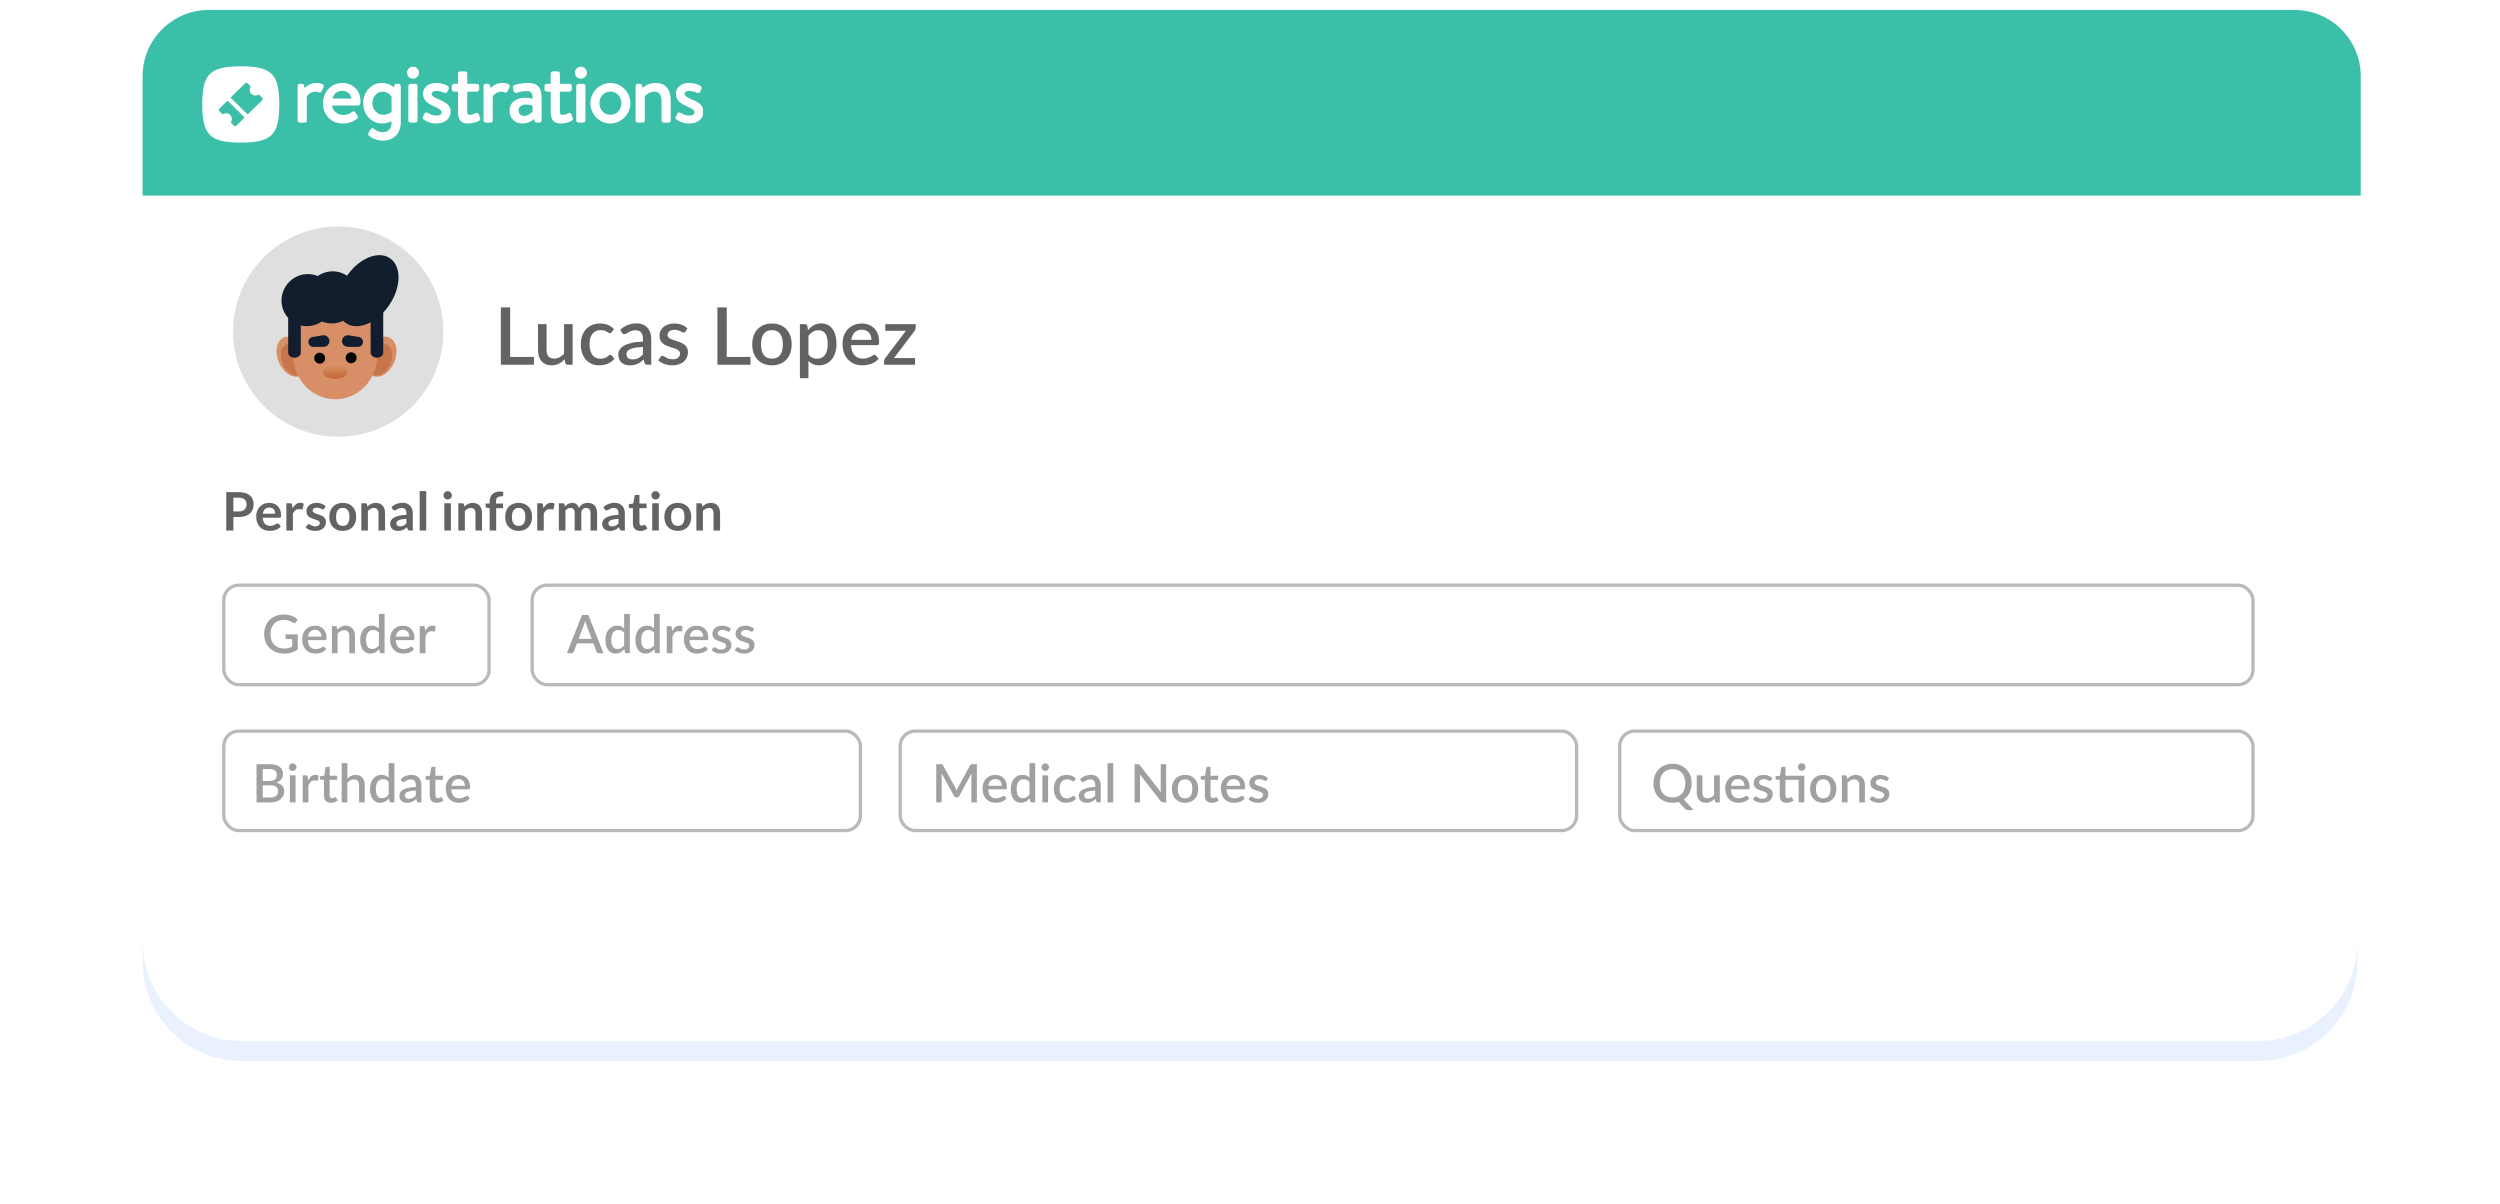 <svg width="754" height="363" viewBox="0 0 754 363" fill="none" xmlns="http://www.w3.org/2000/svg">
<g filter="url(#filter0_d_718_6300)">
<path d="M43 50C43 33.431 56.431 20 73 20H681C697.568 20 711 33.431 711 50V258C711 274.569 697.568 288 681 288H73C56.431 288 43 274.569 43 258V50Z" fill="#E9F0FE"/>
</g>
<g filter="url(#filter1_d_718_6300)">
<path d="M43 41C43 24.431 56.431 11 73 11H681C697.568 11 711 24.431 711 41V252C711 268.569 697.568 282 681 282H73C56.431 282 43 268.569 43 252V41Z" fill="white"/>
</g>
<path d="M161.036 107.648V110H151.052V92.72H153.86V107.648H161.036ZM172.704 97.76V110H171.144C170.8 110 170.58 109.836 170.484 109.508L170.292 108.368C170.036 108.64 169.764 108.888 169.476 109.112C169.196 109.336 168.896 109.528 168.576 109.688C168.256 109.848 167.912 109.972 167.544 110.06C167.184 110.148 166.796 110.192 166.38 110.192C165.708 110.192 165.116 110.08 164.604 109.856C164.092 109.632 163.66 109.316 163.308 108.908C162.964 108.5 162.704 108.012 162.528 107.444C162.352 106.868 162.264 106.236 162.264 105.548V97.76H164.844V105.548C164.844 106.372 165.032 107.012 165.408 107.468C165.792 107.924 166.372 108.152 167.148 108.152C167.716 108.152 168.244 108.024 168.732 107.768C169.228 107.504 169.692 107.144 170.124 106.688V97.76H172.704ZM184.49 100.16C184.41 100.264 184.334 100.344 184.262 100.4C184.19 100.456 184.086 100.484 183.95 100.484C183.814 100.484 183.67 100.436 183.518 100.34C183.374 100.244 183.198 100.14 182.99 100.028C182.79 99.908 182.546 99.8 182.258 99.704C181.97 99.608 181.61 99.56 181.178 99.56C180.618 99.56 180.126 99.66 179.702 99.86C179.286 100.06 178.934 100.348 178.646 100.724C178.366 101.092 178.154 101.544 178.01 102.08C177.874 102.608 177.806 103.204 177.806 103.868C177.806 104.556 177.882 105.168 178.034 105.704C178.186 106.24 178.402 106.692 178.682 107.06C178.97 107.428 179.314 107.708 179.714 107.9C180.122 108.092 180.578 108.188 181.082 108.188C181.578 108.188 181.982 108.128 182.294 108.008C182.606 107.888 182.866 107.756 183.074 107.612C183.282 107.468 183.458 107.336 183.602 107.216C183.754 107.096 183.914 107.036 184.082 107.036C184.29 107.036 184.45 107.116 184.562 107.276L185.294 108.224C184.998 108.584 184.67 108.888 184.31 109.136C183.95 109.384 183.57 109.588 183.17 109.748C182.77 109.9 182.354 110.008 181.922 110.072C181.49 110.144 181.054 110.18 180.614 110.18C179.854 110.18 179.142 110.04 178.478 109.76C177.822 109.472 177.246 109.06 176.75 108.524C176.262 107.98 175.874 107.32 175.586 106.544C175.306 105.76 175.166 104.868 175.166 103.868C175.166 102.964 175.294 102.128 175.55 101.36C175.806 100.584 176.178 99.916 176.666 99.356C177.162 98.796 177.774 98.36 178.502 98.048C179.23 97.728 180.07 97.568 181.022 97.568C181.91 97.568 182.69 97.712 183.362 98C184.042 98.288 184.646 98.696 185.174 99.224L184.49 100.16ZM193.909 104.648C192.989 104.68 192.213 104.756 191.581 104.876C190.949 104.988 190.437 105.136 190.045 105.32C189.653 105.496 189.369 105.708 189.193 105.956C189.025 106.204 188.941 106.476 188.941 106.772C188.941 107.06 188.985 107.308 189.073 107.516C189.169 107.716 189.297 107.884 189.457 108.02C189.625 108.148 189.817 108.244 190.033 108.308C190.257 108.364 190.501 108.392 190.765 108.392C191.437 108.392 192.013 108.268 192.493 108.02C192.981 107.764 193.453 107.396 193.909 106.916V104.648ZM187.069 99.464C188.453 98.176 190.101 97.532 192.013 97.532C192.717 97.532 193.341 97.648 193.885 97.88C194.437 98.104 194.897 98.424 195.265 98.84C195.641 99.256 195.925 99.752 196.117 100.328C196.317 100.896 196.417 101.528 196.417 102.224V110H195.265C195.017 110 194.829 109.964 194.701 109.892C194.573 109.812 194.465 109.656 194.377 109.424L194.125 108.428C193.813 108.708 193.505 108.96 193.201 109.184C192.897 109.4 192.581 109.584 192.253 109.736C191.933 109.888 191.585 110 191.209 110.072C190.841 110.152 190.433 110.192 189.985 110.192C189.489 110.192 189.025 110.124 188.593 109.988C188.169 109.852 187.801 109.648 187.489 109.376C187.177 109.096 186.929 108.752 186.745 108.344C186.569 107.936 186.481 107.456 186.481 106.904C186.481 106.432 186.605 105.972 186.853 105.524C187.109 105.076 187.525 104.676 188.101 104.324C188.685 103.964 189.449 103.668 190.393 103.436C191.345 103.204 192.517 103.072 193.909 103.04V102.224C193.909 101.344 193.721 100.688 193.345 100.256C192.969 99.824 192.417 99.608 191.689 99.608C191.193 99.608 190.777 99.672 190.441 99.8C190.105 99.92 189.813 100.052 189.565 100.196C189.317 100.34 189.097 100.476 188.905 100.604C188.713 100.724 188.509 100.784 188.293 100.784C188.117 100.784 187.965 100.74 187.837 100.652C187.717 100.556 187.617 100.44 187.537 100.304L187.069 99.464ZM206.747 99.98C206.683 100.092 206.611 100.172 206.531 100.22C206.451 100.268 206.351 100.292 206.231 100.292C206.095 100.292 205.947 100.252 205.787 100.172C205.627 100.084 205.439 99.988 205.223 99.884C205.007 99.78 204.751 99.688 204.455 99.608C204.167 99.52 203.827 99.476 203.435 99.476C203.115 99.476 202.823 99.516 202.559 99.596C202.303 99.668 202.083 99.776 201.899 99.92C201.723 100.056 201.587 100.22 201.491 100.412C201.395 100.596 201.347 100.796 201.347 101.012C201.347 101.3 201.435 101.54 201.611 101.732C201.787 101.924 202.019 102.092 202.307 102.236C202.595 102.372 202.923 102.496 203.291 102.608C203.659 102.72 204.035 102.84 204.419 102.968C204.803 103.096 205.179 103.244 205.547 103.412C205.915 103.58 206.243 103.788 206.531 104.036C206.819 104.276 207.051 104.572 207.227 104.924C207.403 105.268 207.491 105.688 207.491 106.184C207.491 106.76 207.387 107.292 207.179 107.78C206.971 108.268 206.667 108.692 206.267 109.052C205.867 109.412 205.367 109.692 204.767 109.892C204.175 110.092 203.495 110.192 202.727 110.192C202.303 110.192 201.891 110.152 201.491 110.072C201.099 110 200.723 109.9 200.363 109.772C200.011 109.636 199.679 109.476 199.367 109.292C199.063 109.108 198.791 108.908 198.551 108.692L199.151 107.708C199.223 107.588 199.311 107.496 199.415 107.432C199.527 107.36 199.663 107.324 199.823 107.324C199.991 107.324 200.155 107.38 200.315 107.492C200.483 107.596 200.675 107.712 200.891 107.84C201.115 107.968 201.383 108.088 201.695 108.2C202.007 108.304 202.395 108.356 202.859 108.356C203.243 108.356 203.575 108.312 203.855 108.224C204.135 108.128 204.367 108 204.551 107.84C204.735 107.68 204.871 107.5 204.959 107.3C205.047 107.092 205.091 106.872 205.091 106.64C205.091 106.328 205.003 106.072 204.827 105.872C204.651 105.672 204.415 105.5 204.119 105.356C203.831 105.212 203.499 105.084 203.123 104.972C202.755 104.86 202.379 104.74 201.995 104.612C201.611 104.484 201.231 104.336 200.855 104.168C200.487 104 200.155 103.788 199.859 103.532C199.571 103.268 199.339 102.952 199.163 102.584C198.987 102.208 198.899 101.752 198.899 101.216C198.899 100.728 198.995 100.264 199.187 99.824C199.387 99.384 199.675 98.996 200.051 98.66C200.435 98.324 200.903 98.06 201.455 97.868C202.015 97.668 202.659 97.568 203.387 97.568C204.211 97.568 204.959 97.7 205.631 97.964C206.303 98.228 206.867 98.588 207.323 99.044L206.747 99.98ZM226.356 107.648V110H216.372V92.72H219.18V107.648H226.356ZM232.833 97.568C233.737 97.568 234.553 97.716 235.281 98.012C236.017 98.308 236.641 98.728 237.153 99.272C237.673 99.816 238.073 100.476 238.353 101.252C238.633 102.028 238.773 102.9 238.773 103.868C238.773 104.836 238.633 105.708 238.353 106.484C238.073 107.26 237.673 107.924 237.153 108.476C236.641 109.02 236.017 109.44 235.281 109.736C234.553 110.032 233.737 110.18 232.833 110.18C231.921 110.18 231.097 110.032 230.361 109.736C229.633 109.44 229.009 109.02 228.489 108.476C227.969 107.924 227.569 107.26 227.289 106.484C227.009 105.708 226.869 104.836 226.869 103.868C226.869 102.9 227.009 102.028 227.289 101.252C227.569 100.476 227.969 99.816 228.489 99.272C229.009 98.728 229.633 98.308 230.361 98.012C231.097 97.716 231.921 97.568 232.833 97.568ZM232.833 108.164C233.937 108.164 234.757 107.796 235.293 107.06C235.837 106.316 236.109 105.256 236.109 103.88C236.109 102.504 235.837 101.444 235.293 100.7C234.757 99.948 233.937 99.572 232.833 99.572C231.713 99.572 230.881 99.948 230.337 100.7C229.793 101.444 229.521 102.504 229.521 103.88C229.521 105.256 229.793 106.316 230.337 107.06C230.881 107.796 231.713 108.164 232.833 108.164ZM243.832 106.928C244.192 107.392 244.584 107.72 245.008 107.912C245.44 108.096 245.916 108.188 246.436 108.188C247.444 108.188 248.228 107.82 248.788 107.084C249.356 106.348 249.64 105.252 249.64 103.796C249.64 103.044 249.576 102.404 249.448 101.876C249.32 101.34 249.136 100.904 248.896 100.568C248.656 100.232 248.364 99.988 248.02 99.836C247.676 99.684 247.288 99.608 246.856 99.608C246.2 99.608 245.632 99.752 245.152 100.04C244.68 100.32 244.24 100.724 243.832 101.252V106.928ZM243.7 99.536C244.212 98.936 244.792 98.452 245.44 98.084C246.096 97.716 246.856 97.532 247.72 97.532C248.408 97.532 249.032 97.672 249.592 97.952C250.152 98.224 250.632 98.624 251.032 99.152C251.432 99.68 251.74 100.336 251.956 101.12C252.18 101.896 252.292 102.788 252.292 103.796C252.292 104.7 252.168 105.544 251.92 106.328C251.68 107.104 251.332 107.78 250.876 108.356C250.42 108.924 249.868 109.372 249.22 109.7C248.572 110.02 247.84 110.18 247.024 110.18C246.304 110.18 245.692 110.064 245.188 109.832C244.692 109.6 244.24 109.28 243.832 108.872V114.068H241.252V97.76H242.812C243.164 97.76 243.388 97.924 243.484 98.252L243.7 99.536ZM262.826 102.5C262.826 102.068 262.762 101.668 262.634 101.3C262.514 100.924 262.334 100.6 262.094 100.328C261.854 100.048 261.554 99.832 261.194 99.68C260.842 99.52 260.434 99.44 259.97 99.44C259.034 99.44 258.298 99.708 257.762 100.244C257.226 100.78 256.886 101.532 256.742 102.5H262.826ZM256.67 104.084C256.702 104.78 256.81 105.384 256.994 105.896C257.178 106.4 257.422 106.82 257.726 107.156C258.038 107.492 258.406 107.744 258.83 107.912C259.262 108.072 259.742 108.152 260.27 108.152C260.774 108.152 261.21 108.096 261.578 107.984C261.946 107.864 262.266 107.736 262.538 107.6C262.81 107.456 263.042 107.328 263.234 107.216C263.426 107.096 263.602 107.036 263.762 107.036C263.97 107.036 264.13 107.116 264.242 107.276L264.974 108.224C264.67 108.584 264.326 108.888 263.942 109.136C263.558 109.384 263.15 109.588 262.718 109.748C262.286 109.9 261.842 110.008 261.386 110.072C260.93 110.144 260.486 110.18 260.054 110.18C259.206 110.18 258.418 110.04 257.69 109.76C256.97 109.472 256.342 109.052 255.806 108.5C255.278 107.948 254.862 107.264 254.558 106.448C254.262 105.632 254.114 104.692 254.114 103.628C254.114 102.78 254.246 101.988 254.51 101.252C254.782 100.516 255.166 99.876 255.662 99.332C256.166 98.788 256.774 98.36 257.486 98.048C258.206 97.728 259.018 97.568 259.922 97.568C260.674 97.568 261.37 97.692 262.01 97.94C262.65 98.18 263.202 98.536 263.666 99.008C264.13 99.48 264.49 100.06 264.746 100.748C265.01 101.428 265.142 102.204 265.142 103.076C265.142 103.476 265.098 103.744 265.01 103.88C264.922 104.016 264.762 104.084 264.53 104.084H256.67ZM276.176 98.84C276.176 99.024 276.144 99.204 276.08 99.38C276.024 99.556 275.94 99.704 275.828 99.824L269.624 107.996H275.972V110H266.636V108.92C266.636 108.8 266.664 108.656 266.72 108.488C266.776 108.32 266.86 108.16 266.972 108.008L273.224 99.764H266.996V97.76H276.176V98.84Z" fill="#636363"/>
<path d="M70.392 155.928V160H68.24V148.432H72.008C72.781 148.432 73.451 148.523 74.016 148.704C74.581 148.885 75.048 149.139 75.416 149.464C75.784 149.789 76.056 150.179 76.232 150.632C76.408 151.085 76.496 151.581 76.496 152.12C76.496 152.68 76.403 153.195 76.216 153.664C76.029 154.128 75.749 154.528 75.376 154.864C75.002 155.2 74.536 155.461 73.976 155.648C73.416 155.835 72.76 155.928 72.008 155.928H70.392ZM70.392 154.248H72.008C72.403 154.248 72.746 154.2 73.04 154.104C73.333 154.003 73.576 153.861 73.768 153.68C73.96 153.493 74.104 153.269 74.2 153.008C74.296 152.741 74.344 152.445 74.344 152.12C74.344 151.811 74.296 151.531 74.2 151.28C74.104 151.029 73.96 150.816 73.768 150.64C73.576 150.464 73.333 150.331 73.04 150.24C72.746 150.144 72.403 150.096 72.008 150.096H70.392V154.248ZM81.213 151.664C81.731 151.664 82.206 151.747 82.638 151.912C83.075 152.077 83.451 152.32 83.766 152.64C84.08 152.955 84.326 153.344 84.501 153.808C84.677 154.267 84.766 154.792 84.766 155.384C84.766 155.533 84.757 155.659 84.742 155.76C84.731 155.856 84.707 155.933 84.669 155.992C84.638 156.045 84.592 156.085 84.534 156.112C84.475 156.133 84.4 156.144 84.309 156.144H79.237C79.296 156.987 79.523 157.605 79.918 158C80.312 158.395 80.835 158.592 81.486 158.592C81.805 158.592 82.08 158.555 82.309 158.48C82.544 158.405 82.747 158.323 82.918 158.232C83.094 158.141 83.246 158.059 83.374 157.984C83.507 157.909 83.635 157.872 83.757 157.872C83.838 157.872 83.907 157.888 83.966 157.92C84.024 157.952 84.075 157.997 84.118 158.056L84.694 158.776C84.475 159.032 84.23 159.248 83.957 159.424C83.686 159.595 83.4 159.733 83.102 159.84C82.808 159.941 82.507 160.013 82.198 160.056C81.894 160.099 81.597 160.12 81.309 160.12C80.739 160.12 80.208 160.027 79.718 159.84C79.227 159.648 78.8 159.368 78.438 159C78.075 158.627 77.79 158.168 77.582 157.624C77.374 157.075 77.269 156.44 77.269 155.72C77.269 155.16 77.36 154.635 77.541 154.144C77.723 153.648 77.981 153.219 78.317 152.856C78.659 152.488 79.072 152.197 79.558 151.984C80.048 151.771 80.6 151.664 81.213 151.664ZM81.254 153.08C80.677 153.08 80.227 153.243 79.901 153.568C79.576 153.893 79.368 154.355 79.278 154.952H82.99C82.99 154.696 82.955 154.456 82.885 154.232C82.816 154.003 82.71 153.803 82.566 153.632C82.421 153.461 82.24 153.328 82.022 153.232C81.803 153.131 81.547 153.08 81.254 153.08ZM86.368 160V151.792H87.528C87.731 151.792 87.872 151.829 87.952 151.904C88.032 151.979 88.086 152.107 88.112 152.288L88.232 153.28C88.526 152.773 88.87 152.373 89.264 152.08C89.659 151.787 90.102 151.64 90.592 151.64C90.998 151.64 91.334 151.733 91.6 151.92L91.344 153.4C91.328 153.496 91.294 153.565 91.24 153.608C91.187 153.645 91.115 153.664 91.024 153.664C90.944 153.664 90.835 153.645 90.696 153.608C90.558 153.571 90.374 153.552 90.144 153.552C89.734 153.552 89.382 153.667 89.088 153.896C88.795 154.12 88.547 154.451 88.344 154.888V160H86.368ZM97.772 153.392C97.718 153.477 97.662 153.539 97.604 153.576C97.545 153.608 97.47 153.624 97.38 153.624C97.284 153.624 97.18 153.597 97.068 153.544C96.961 153.491 96.836 153.432 96.692 153.368C96.548 153.299 96.382 153.237 96.196 153.184C96.014 153.131 95.798 153.104 95.548 153.104C95.158 153.104 94.852 153.187 94.628 153.352C94.404 153.517 94.292 153.733 94.292 154C94.292 154.176 94.348 154.325 94.46 154.448C94.577 154.565 94.729 154.669 94.916 154.76C95.108 154.851 95.324 154.933 95.564 155.008C95.804 155.077 96.049 155.155 96.3 155.24C96.55 155.325 96.796 155.424 97.036 155.536C97.276 155.643 97.489 155.781 97.676 155.952C97.868 156.117 98.02 156.317 98.132 156.552C98.249 156.787 98.308 157.069 98.308 157.4C98.308 157.795 98.236 158.16 98.092 158.496C97.948 158.827 97.737 159.115 97.46 159.36C97.182 159.6 96.838 159.789 96.428 159.928C96.022 160.061 95.556 160.128 95.028 160.128C94.745 160.128 94.468 160.101 94.196 160.048C93.929 160 93.67 159.931 93.42 159.84C93.174 159.749 92.945 159.643 92.732 159.52C92.524 159.397 92.34 159.264 92.18 159.12L92.636 158.368C92.694 158.277 92.764 158.208 92.844 158.16C92.924 158.112 93.025 158.088 93.148 158.088C93.27 158.088 93.385 158.123 93.492 158.192C93.604 158.261 93.732 158.336 93.876 158.416C94.02 158.496 94.188 158.571 94.38 158.64C94.577 158.709 94.825 158.744 95.124 158.744C95.358 158.744 95.558 158.717 95.724 158.664C95.894 158.605 96.033 158.531 96.14 158.44C96.252 158.349 96.332 158.245 96.38 158.128C96.433 158.005 96.46 157.88 96.46 157.752C96.46 157.56 96.401 157.403 96.284 157.28C96.172 157.157 96.02 157.051 95.828 156.96C95.641 156.869 95.425 156.789 95.18 156.72C94.94 156.645 94.692 156.565 94.436 156.48C94.185 156.395 93.937 156.296 93.692 156.184C93.452 156.067 93.236 155.92 93.044 155.744C92.857 155.568 92.705 155.352 92.588 155.096C92.476 154.84 92.42 154.531 92.42 154.168C92.42 153.832 92.486 153.512 92.62 153.208C92.753 152.904 92.948 152.64 93.204 152.416C93.465 152.187 93.788 152.005 94.172 151.872C94.561 151.733 95.009 151.664 95.516 151.664C96.081 151.664 96.596 151.757 97.06 151.944C97.524 152.131 97.91 152.376 98.22 152.68L97.772 153.392ZM103.388 151.664C104.001 151.664 104.556 151.763 105.052 151.96C105.553 152.157 105.98 152.437 106.332 152.8C106.684 153.163 106.956 153.605 107.148 154.128C107.34 154.651 107.436 155.235 107.436 155.88C107.436 156.531 107.34 157.117 107.148 157.64C106.956 158.163 106.684 158.608 106.332 158.976C105.98 159.344 105.553 159.627 105.052 159.824C104.556 160.021 104.001 160.12 103.388 160.12C102.775 160.12 102.217 160.021 101.716 159.824C101.215 159.627 100.785 159.344 100.428 158.976C100.076 158.608 99.801 158.163 99.604 157.64C99.412 157.117 99.316 156.531 99.316 155.88C99.316 155.235 99.412 154.651 99.604 154.128C99.801 153.605 100.076 153.163 100.428 152.8C100.785 152.437 101.215 152.157 101.716 151.96C102.217 151.763 102.775 151.664 103.388 151.664ZM103.388 158.6C104.071 158.6 104.575 158.371 104.9 157.912C105.231 157.453 105.396 156.781 105.396 155.896C105.396 155.011 105.231 154.336 104.9 153.872C104.575 153.408 104.071 153.176 103.388 153.176C102.695 153.176 102.183 153.411 101.852 153.88C101.521 154.344 101.356 155.016 101.356 155.896C101.356 156.776 101.521 157.448 101.852 157.912C102.183 158.371 102.695 158.6 103.388 158.6ZM108.978 160V151.792H110.186C110.442 151.792 110.61 151.912 110.69 152.152L110.826 152.8C110.991 152.629 111.164 152.475 111.346 152.336C111.532 152.197 111.727 152.077 111.93 151.976C112.138 151.875 112.359 151.797 112.594 151.744C112.828 151.691 113.084 151.664 113.362 151.664C113.81 151.664 114.207 151.741 114.554 151.896C114.9 152.045 115.188 152.259 115.418 152.536C115.652 152.808 115.828 153.136 115.946 153.52C116.068 153.899 116.13 154.317 116.13 154.776V160H114.154V154.776C114.154 154.275 114.036 153.888 113.802 153.616C113.572 153.339 113.226 153.2 112.762 153.2C112.42 153.2 112.1 153.277 111.802 153.432C111.503 153.587 111.22 153.797 110.954 154.064V160H108.978ZM124.504 160H123.616C123.429 160 123.282 159.973 123.176 159.92C123.069 159.861 122.989 159.747 122.936 159.576L122.76 158.992C122.552 159.179 122.346 159.344 122.144 159.488C121.946 159.627 121.741 159.744 121.528 159.84C121.314 159.936 121.088 160.008 120.848 160.056C120.608 160.104 120.341 160.128 120.048 160.128C119.701 160.128 119.381 160.083 119.088 159.992C118.794 159.896 118.541 159.755 118.328 159.568C118.12 159.381 117.957 159.149 117.84 158.872C117.722 158.595 117.664 158.272 117.664 157.904C117.664 157.595 117.744 157.291 117.904 156.992C118.069 156.688 118.341 156.416 118.72 156.176C119.098 155.931 119.602 155.728 120.232 155.568C120.861 155.408 121.642 155.317 122.576 155.296V154.816C122.576 154.267 122.458 153.861 122.224 153.6C121.994 153.333 121.658 153.2 121.216 153.2C120.896 153.2 120.629 153.237 120.416 153.312C120.202 153.387 120.016 153.472 119.856 153.568C119.701 153.659 119.557 153.741 119.424 153.816C119.29 153.891 119.144 153.928 118.984 153.928C118.85 153.928 118.736 153.893 118.64 153.824C118.544 153.755 118.466 153.669 118.408 153.568L118.048 152.936C118.992 152.072 120.13 151.64 121.464 151.64C121.944 151.64 122.37 151.72 122.744 151.88C123.122 152.035 123.442 152.253 123.704 152.536C123.965 152.813 124.162 153.147 124.296 153.536C124.434 153.925 124.504 154.352 124.504 154.816V160ZM120.664 158.768C120.866 158.768 121.053 158.749 121.224 158.712C121.394 158.675 121.554 158.619 121.704 158.544C121.858 158.469 122.005 158.379 122.144 158.272C122.288 158.16 122.432 158.029 122.576 157.88V156.496C122 156.523 121.517 156.573 121.128 156.648C120.744 156.717 120.434 156.808 120.2 156.92C119.965 157.032 119.797 157.163 119.696 157.312C119.6 157.461 119.552 157.624 119.552 157.8C119.552 158.147 119.653 158.395 119.856 158.544C120.064 158.693 120.333 158.768 120.664 158.768ZM128.551 148.112V160H126.575V148.112H128.551ZM135.988 151.792V160H134.012V151.792H135.988ZM136.284 149.4C136.284 149.571 136.249 149.731 136.18 149.88C136.111 150.029 136.017 150.16 135.9 150.272C135.788 150.384 135.655 150.475 135.5 150.544C135.345 150.608 135.18 150.64 135.004 150.64C134.833 150.64 134.671 150.608 134.516 150.544C134.367 150.475 134.236 150.384 134.124 150.272C134.012 150.16 133.921 150.029 133.852 149.88C133.788 149.731 133.756 149.571 133.756 149.4C133.756 149.224 133.788 149.059 133.852 148.904C133.921 148.749 134.012 148.616 134.124 148.504C134.236 148.392 134.367 148.304 134.516 148.24C134.671 148.171 134.833 148.136 135.004 148.136C135.18 148.136 135.345 148.171 135.5 148.24C135.655 148.304 135.788 148.392 135.9 148.504C136.017 148.616 136.111 148.749 136.18 148.904C136.249 149.059 136.284 149.224 136.284 149.4ZM138.228 160V151.792H139.436C139.692 151.792 139.86 151.912 139.94 152.152L140.076 152.8C140.241 152.629 140.414 152.475 140.596 152.336C140.782 152.197 140.977 152.077 141.18 151.976C141.388 151.875 141.609 151.797 141.844 151.744C142.078 151.691 142.334 151.664 142.612 151.664C143.06 151.664 143.457 151.741 143.804 151.896C144.15 152.045 144.438 152.259 144.668 152.536C144.902 152.808 145.078 153.136 145.196 153.52C145.318 153.899 145.38 154.317 145.38 154.776V160H143.404V154.776C143.404 154.275 143.286 153.888 143.052 153.616C142.822 153.339 142.476 153.2 142.012 153.2C141.67 153.2 141.35 153.277 141.052 153.432C140.753 153.587 140.47 153.797 140.204 154.064V160H138.228ZM147.674 160V153.28L146.962 153.168C146.807 153.141 146.682 153.088 146.586 153.008C146.495 152.928 146.45 152.816 146.45 152.672V151.864H147.674V151.256C147.674 150.787 147.743 150.365 147.882 149.992C148.026 149.619 148.228 149.301 148.49 149.04C148.756 148.779 149.079 148.579 149.458 148.44C149.836 148.301 150.263 148.232 150.738 148.232C151.116 148.232 151.468 148.283 151.794 148.384L151.754 149.376C151.743 149.531 151.671 149.627 151.538 149.664C151.404 149.701 151.25 149.72 151.074 149.72C150.839 149.72 150.628 149.747 150.442 149.8C150.26 149.848 150.106 149.936 149.978 150.064C149.85 150.187 149.751 150.352 149.682 150.56C149.618 150.763 149.586 151.016 149.586 151.32V151.864H151.722V153.272H149.65V160H147.674ZM156.435 151.664C157.048 151.664 157.603 151.763 158.099 151.96C158.6 152.157 159.027 152.437 159.379 152.8C159.731 153.163 160.003 153.605 160.195 154.128C160.387 154.651 160.483 155.235 160.483 155.88C160.483 156.531 160.387 157.117 160.195 157.64C160.003 158.163 159.731 158.608 159.379 158.976C159.027 159.344 158.6 159.627 158.099 159.824C157.603 160.021 157.048 160.12 156.435 160.12C155.822 160.12 155.264 160.021 154.763 159.824C154.262 159.627 153.832 159.344 153.475 158.976C153.123 158.608 152.848 158.163 152.651 157.64C152.459 157.117 152.363 156.531 152.363 155.88C152.363 155.235 152.459 154.651 152.651 154.128C152.848 153.605 153.123 153.163 153.475 152.8C153.832 152.437 154.262 152.157 154.763 151.96C155.264 151.763 155.822 151.664 156.435 151.664ZM156.435 158.6C157.118 158.6 157.622 158.371 157.947 157.912C158.278 157.453 158.443 156.781 158.443 155.896C158.443 155.011 158.278 154.336 157.947 153.872C157.622 153.408 157.118 153.176 156.435 153.176C155.742 153.176 155.23 153.411 154.899 153.88C154.568 154.344 154.403 155.016 154.403 155.896C154.403 156.776 154.568 157.448 154.899 157.912C155.23 158.371 155.742 158.6 156.435 158.6ZM162.025 160V151.792H163.185C163.387 151.792 163.529 151.829 163.609 151.904C163.689 151.979 163.742 152.107 163.769 152.288L163.889 153.28C164.182 152.773 164.526 152.373 164.921 152.08C165.315 151.787 165.758 151.64 166.249 151.64C166.654 151.64 166.99 151.733 167.257 151.92L167.001 153.4C166.985 153.496 166.95 153.565 166.897 153.608C166.843 153.645 166.771 153.664 166.681 153.664C166.601 153.664 166.491 153.645 166.353 153.608C166.214 153.571 166.03 153.552 165.801 153.552C165.39 153.552 165.038 153.667 164.745 153.896C164.451 154.12 164.203 154.451 164.001 154.888V160H162.025ZM168.556 160V151.792H169.764C170.02 151.792 170.188 151.912 170.268 152.152L170.396 152.76C170.54 152.6 170.689 152.453 170.844 152.32C171.004 152.187 171.172 152.072 171.348 151.976C171.529 151.88 171.721 151.805 171.924 151.752C172.132 151.693 172.359 151.664 172.604 151.664C173.121 151.664 173.545 151.805 173.876 152.088C174.212 152.365 174.463 152.736 174.628 153.2C174.756 152.928 174.916 152.696 175.108 152.504C175.3 152.307 175.511 152.147 175.74 152.024C175.969 151.901 176.212 151.811 176.468 151.752C176.729 151.693 176.991 151.664 177.252 151.664C177.705 151.664 178.108 151.733 178.46 151.872C178.812 152.011 179.108 152.213 179.348 152.48C179.588 152.747 179.769 153.072 179.892 153.456C180.02 153.84 180.084 154.28 180.084 154.776V160H178.108V154.776C178.108 154.253 177.993 153.861 177.764 153.6C177.535 153.333 177.199 153.2 176.756 153.2C176.553 153.2 176.364 153.235 176.188 153.304C176.017 153.373 175.865 153.475 175.732 153.608C175.604 153.736 175.503 153.899 175.428 154.096C175.353 154.293 175.316 154.52 175.316 154.776V160H173.332V154.776C173.332 154.227 173.22 153.827 172.996 153.576C172.777 153.325 172.452 153.2 172.02 153.2C171.737 153.2 171.471 153.272 171.22 153.416C170.975 153.555 170.745 153.747 170.532 153.992V160H168.556ZM188.457 160H187.569C187.382 160 187.235 159.973 187.129 159.92C187.022 159.861 186.942 159.747 186.889 159.576L186.713 158.992C186.505 159.179 186.299 159.344 186.097 159.488C185.899 159.627 185.694 159.744 185.481 159.84C185.267 159.936 185.041 160.008 184.801 160.056C184.561 160.104 184.294 160.128 184.001 160.128C183.654 160.128 183.334 160.083 183.041 159.992C182.747 159.896 182.494 159.755 182.281 159.568C182.073 159.381 181.91 159.149 181.793 158.872C181.675 158.595 181.617 158.272 181.617 157.904C181.617 157.595 181.697 157.291 181.857 156.992C182.022 156.688 182.294 156.416 182.673 156.176C183.051 155.931 183.555 155.728 184.185 155.568C184.814 155.408 185.595 155.317 186.529 155.296V154.816C186.529 154.267 186.411 153.861 186.177 153.6C185.947 153.333 185.611 153.2 185.169 153.2C184.849 153.2 184.582 153.237 184.369 153.312C184.155 153.387 183.969 153.472 183.809 153.568C183.654 153.659 183.51 153.741 183.377 153.816C183.243 153.891 183.097 153.928 182.937 153.928C182.803 153.928 182.689 153.893 182.593 153.824C182.497 153.755 182.419 153.669 182.361 153.568L182.001 152.936C182.945 152.072 184.083 151.64 185.417 151.64C185.897 151.64 186.323 151.72 186.697 151.88C187.075 152.035 187.395 152.253 187.657 152.536C187.918 152.813 188.115 153.147 188.249 153.536C188.387 153.925 188.457 154.352 188.457 154.816V160ZM184.617 158.768C184.819 158.768 185.006 158.749 185.177 158.712C185.347 158.675 185.507 158.619 185.657 158.544C185.811 158.469 185.958 158.379 186.097 158.272C186.241 158.16 186.385 158.029 186.529 157.88V156.496C185.953 156.523 185.47 156.573 185.081 156.648C184.697 156.717 184.387 156.808 184.153 156.92C183.918 157.032 183.75 157.163 183.649 157.312C183.553 157.461 183.505 157.624 183.505 157.8C183.505 158.147 183.606 158.395 183.809 158.544C184.017 158.693 184.286 158.768 184.617 158.768ZM193.096 160.128C192.386 160.128 191.84 159.928 191.456 159.528C191.072 159.123 190.88 158.565 190.88 157.856V153.272H190.048C189.941 153.272 189.848 153.237 189.768 153.168C189.693 153.099 189.656 152.995 189.656 152.856V152.072L190.976 151.856L191.392 149.616C191.413 149.509 191.461 149.427 191.536 149.368C191.616 149.309 191.714 149.28 191.832 149.28H192.856V151.864H195.016V153.272H192.856V157.72C192.856 157.976 192.92 158.176 193.048 158.32C193.176 158.464 193.346 158.536 193.56 158.536C193.682 158.536 193.784 158.523 193.864 158.496C193.949 158.464 194.021 158.432 194.08 158.4C194.144 158.368 194.2 158.339 194.248 158.312C194.296 158.28 194.344 158.264 194.392 158.264C194.45 158.264 194.498 158.28 194.536 158.312C194.573 158.339 194.613 158.381 194.656 158.44L195.248 159.4C194.96 159.64 194.629 159.821 194.256 159.944C193.882 160.067 193.496 160.128 193.096 160.128ZM198.691 151.792V160H196.715V151.792H198.691ZM198.987 149.4C198.987 149.571 198.952 149.731 198.883 149.88C198.814 150.029 198.72 150.16 198.603 150.272C198.491 150.384 198.358 150.475 198.203 150.544C198.048 150.608 197.883 150.64 197.707 150.64C197.536 150.64 197.374 150.608 197.219 150.544C197.07 150.475 196.939 150.384 196.827 150.272C196.715 150.16 196.624 150.029 196.555 149.88C196.491 149.731 196.459 149.571 196.459 149.4C196.459 149.224 196.491 149.059 196.555 148.904C196.624 148.749 196.715 148.616 196.827 148.504C196.939 148.392 197.07 148.304 197.219 148.24C197.374 148.171 197.536 148.136 197.707 148.136C197.883 148.136 198.048 148.171 198.203 148.24C198.358 148.304 198.491 148.392 198.603 148.504C198.72 148.616 198.814 148.749 198.883 148.904C198.952 149.059 198.987 149.224 198.987 149.4ZM204.435 151.664C205.048 151.664 205.603 151.763 206.099 151.96C206.6 152.157 207.027 152.437 207.379 152.8C207.731 153.163 208.003 153.605 208.195 154.128C208.387 154.651 208.483 155.235 208.483 155.88C208.483 156.531 208.387 157.117 208.195 157.64C208.003 158.163 207.731 158.608 207.379 158.976C207.027 159.344 206.6 159.627 206.099 159.824C205.603 160.021 205.048 160.12 204.435 160.12C203.822 160.12 203.264 160.021 202.763 159.824C202.262 159.627 201.832 159.344 201.475 158.976C201.123 158.608 200.848 158.163 200.651 157.64C200.459 157.117 200.363 156.531 200.363 155.88C200.363 155.235 200.459 154.651 200.651 154.128C200.848 153.605 201.123 153.163 201.475 152.8C201.832 152.437 202.262 152.157 202.763 151.96C203.264 151.763 203.822 151.664 204.435 151.664ZM204.435 158.6C205.118 158.6 205.622 158.371 205.947 157.912C206.278 157.453 206.443 156.781 206.443 155.896C206.443 155.011 206.278 154.336 205.947 153.872C205.622 153.408 205.118 153.176 204.435 153.176C203.742 153.176 203.23 153.411 202.899 153.88C202.568 154.344 202.403 155.016 202.403 155.896C202.403 156.776 202.568 157.448 202.899 157.912C203.23 158.371 203.742 158.6 204.435 158.6ZM210.025 160V151.792H211.233C211.489 151.792 211.657 151.912 211.737 152.152L211.873 152.8C212.038 152.629 212.211 152.475 212.393 152.336C212.579 152.197 212.774 152.077 212.977 151.976C213.185 151.875 213.406 151.797 213.641 151.744C213.875 151.691 214.131 151.664 214.409 151.664C214.857 151.664 215.254 151.741 215.601 151.896C215.947 152.045 216.235 152.259 216.465 152.536C216.699 152.808 216.875 153.136 216.993 153.52C217.115 153.899 217.177 154.317 217.177 154.776V160H215.201V154.776C215.201 154.275 215.083 153.888 214.849 153.616C214.619 153.339 214.273 153.2 213.809 153.2C213.467 153.2 213.147 153.277 212.849 153.432C212.55 153.587 212.267 153.797 212.001 154.064V160H210.025Z" fill="#636363"/>
<circle cx="102.009" cy="100.01" r="31.717" fill="#DFDFDF"/>
<path d="M118.789 109.504C117.338 112.66 114.443 114.353 112.322 113.285C110.202 112.217 109.659 108.791 111.109 105.635C112.56 102.478 115.455 100.785 117.576 101.853C119.697 102.922 120.24 106.347 118.789 109.504Z" fill="#D88F68"/>
<path d="M117.651 110.013C116.492 112.535 114.179 113.888 112.485 113.034C110.791 112.181 110.357 109.444 111.516 106.922C112.675 104.4 114.988 103.047 116.682 103.901C118.376 104.754 118.81 107.491 117.651 110.013Z" fill="#C7754A"/>
<path d="M84.218 109.51C85.67 112.667 88.566 114.359 90.686 113.29C92.806 112.22 93.348 108.794 91.896 105.637C90.444 102.48 87.548 100.788 85.428 101.858C83.308 102.927 82.766 106.354 84.218 109.51Z" fill="#D88F68"/>
<path d="M85.356 110.019C86.516 112.541 88.829 113.893 90.523 113.039C92.217 112.184 92.65 109.447 91.49 106.925C90.33 104.403 88.016 103.051 86.323 103.906C84.629 104.76 84.196 107.497 85.356 110.019Z" fill="#C7754A"/>
<path d="M88.439 101.289C88.438 93.953 94.116 88.004 101.121 88.003C108.127 88.001 113.808 93.947 113.809 101.283L113.81 107.128C113.812 114.464 108.134 120.413 101.128 120.414C94.122 120.416 88.442 114.47 88.44 107.134L88.439 101.289Z" fill="#D88F68"/>
<path d="M86.914 93.483C86.914 92.624 87.766 91.928 88.817 91.927C89.867 91.927 90.719 92.623 90.72 93.482L90.723 106.337C90.723 107.196 89.872 107.892 88.821 107.893C87.77 107.893 86.918 107.197 86.918 106.338L86.914 93.483Z" fill="#121D2D"/>
<path d="M111.777 93.478C111.777 92.619 112.628 91.922 113.679 91.922C114.73 91.922 115.582 92.618 115.582 93.477L115.585 106.332C115.585 107.191 114.733 107.887 113.683 107.887C112.632 107.888 111.78 107.192 111.78 106.333L111.777 93.478Z" fill="#121D2D"/>
<path d="M117.386 92.013C113.723 97.424 107.882 99.865 104.339 97.467C100.795 95.069 100.892 88.738 104.555 83.328C108.217 77.917 114.059 75.475 117.602 77.874C121.145 80.272 121.048 86.603 117.386 92.013Z" fill="#121D2D"/>
<path d="M99.115 94.861C96.667 98.478 91.81 99.466 88.267 97.067C84.724 94.669 83.836 89.793 86.284 86.176C88.732 82.559 93.589 81.571 97.132 83.97C100.676 86.368 101.563 91.245 99.115 94.861Z" fill="#121D2D"/>
<path d="M106.597 94.031C104.149 97.648 99.292 98.636 95.749 96.238C92.205 93.839 91.317 88.963 93.766 85.347C96.214 81.73 101.071 80.742 104.614 83.14C108.158 85.539 109.045 90.415 106.597 94.031Z" fill="#121D2D"/>
<path d="M98.065 108.023C98.065 108.933 97.327 109.672 96.416 109.672C95.506 109.672 94.767 108.934 94.767 108.024C94.767 107.113 95.505 106.375 96.416 106.374C97.326 106.374 98.065 107.112 98.065 108.023Z" fill="black"/>
<path d="M107.552 107.903C107.553 108.813 106.815 109.552 105.904 109.552C104.993 109.552 104.255 108.814 104.254 107.903C104.254 106.993 104.992 106.254 105.903 106.254C106.814 106.254 107.552 106.992 107.552 107.903Z" fill="black"/>
<path d="M93.005 103.116C93.005 102.383 93.536 101.757 94.259 101.639L97.317 101.138C98.381 100.964 99.347 101.785 99.347 102.863C99.348 103.828 98.565 104.611 97.6 104.611L94.502 104.612C93.675 104.612 93.005 103.942 93.005 103.116Z" fill="#121D2D"/>
<path d="M109.496 103.111C109.495 102.378 108.964 101.753 108.241 101.634L105.183 101.135C104.119 100.961 103.153 101.782 103.153 102.86C103.153 103.826 103.936 104.608 104.901 104.608L108 104.607C108.826 104.607 109.496 103.937 109.496 103.111Z" fill="#121D2D"/>
<ellipse cx="101.11" cy="112.189" rx="3.741" ry="2.078" fill="url(#paint0_linear_718_6300)"/>
<path d="M43 23C43 11.954 51.954 3 63 3H692C703.046 3 712 11.954 712 23V59H43V23Z" fill="#3CBFA8"/>
<g clip-path="url(#clip0_718_6300)">
<path fill-rule="evenodd" clip-rule="evenodd" d="M122.754 21.931C122.754 20.912 123.538 20.114 124.539 20.114C125.569 20.114 126.375 20.912 126.375 21.931C126.375 22.919 125.551 23.723 124.539 23.723C123.555 23.723 122.754 22.919 122.754 21.931ZM173.391 21.931C173.391 20.912 174.175 20.114 175.176 20.114C176.206 20.114 177.012 20.912 177.012 21.931C177.012 22.919 176.188 23.723 175.176 23.723C174.192 23.723 173.391 22.919 173.391 21.931ZM190.112 31.102C190.112 34.437 187.358 37.253 184.098 37.253C180.768 37.253 178.059 34.494 178.059 31.102C178.059 27.808 180.825 25.025 184.098 25.025C187.358 25.025 190.112 27.808 190.112 31.102ZM197.682 25.025C195.572 25.025 194.285 26.077 193.858 26.493L193.585 25.723C193.523 25.442 193.296 25.273 192.979 25.273H192.378C192.014 25.273 191.694 25.59 191.694 25.95V36.303C191.694 36.671 192.007 36.981 192.378 36.981H193.654C194.198 36.981 194.464 36.76 194.464 36.303V29.2C194.678 28.759 195.712 27.644 197.382 27.644C198.764 27.644 199.524 28.643 199.524 30.459V36.303C199.524 36.677 199.832 36.981 200.209 36.981H201.61C201.975 36.981 202.295 36.665 202.295 36.303V30.557C202.295 26.834 200.785 25.025 197.682 25.025ZM208.36 29.866C207.131 29.336 206.465 28.93 206.465 28.303C206.465 27.864 206.88 27.421 207.806 27.421C208.59 27.421 209.337 27.593 210.228 27.979C210.547 28.117 210.955 28.084 211.153 27.694L211.553 26.901C211.726 26.562 211.604 26.137 211.257 25.889C210.611 25.471 209.364 25.025 207.806 25.025C205.069 25.025 203.844 26.659 203.844 28.279C203.844 30.305 205.386 31.272 207.051 32.016C208.676 32.744 209.448 33.209 209.448 33.876C209.448 34.482 208.915 34.858 208.056 34.858C206.745 34.858 205.938 34.414 205.29 34.057L205.288 34.056L205.247 34.034C205.056 33.923 204.848 33.892 204.66 33.948C204.506 33.994 204.381 34.097 204.309 34.239L203.785 35.303C203.621 35.624 203.812 35.914 204.026 36.065L204.028 36.066C204.675 36.509 206.038 37.253 207.906 37.253C210.705 37.253 212.169 35.505 212.169 33.778C212.169 31.623 210.66 30.83 208.36 29.866ZM180.78 31.102C180.78 29.13 182.207 27.644 184.098 27.644C185.976 27.644 187.391 29.13 187.391 31.102C187.391 33.117 185.976 34.636 184.098 34.636C182.207 34.636 180.78 33.117 180.78 31.102ZM175.877 25.273H174.476C174.112 25.273 173.792 25.59 173.792 25.95V36.303C173.792 36.677 174.098 36.981 174.476 36.981H175.877C176.242 36.981 176.562 36.665 176.562 36.303V25.95C176.562 25.602 176.228 25.273 175.877 25.273ZM171.939 34.036C172.098 34.091 172.228 34.228 172.307 34.421L172.757 35.587C172.965 36.079 172.562 36.332 172.428 36.416C171.992 36.689 170.616 37.253 169.155 37.253C166.442 37.253 166.094 35.357 166.094 33.703V27.644H164.902C164.479 27.644 164.217 27.291 164.217 26.966V25.95C164.217 25.558 164.505 25.273 164.902 25.273H166.094V22.21C166.094 21.836 166.401 21.533 166.778 21.533H168.205C168.575 21.533 168.864 21.83 168.864 22.21V25.273H171.782C172.166 25.273 172.467 25.57 172.467 25.95V26.966C172.467 27.327 172.147 27.644 171.782 27.644H168.864V33.604C168.864 34.557 169.239 34.636 169.656 34.636C170.447 34.636 171.166 34.268 171.438 34.108C171.66 33.984 171.833 34 171.939 34.036ZM160.61 33.664V31.875C160.364 31.765 159.551 31.532 158.643 31.532C157.302 31.532 156.401 32.235 156.401 33.281C156.401 34.315 157.04 34.957 158.067 34.957C159.131 34.957 160.248 34.215 160.61 33.664ZM163.356 36.303V30.211C163.356 27.374 163.041 25.025 159.168 25.025C156.966 25.025 155.271 25.631 155.149 25.674L155.144 25.676C154.757 25.817 154.606 26.084 154.685 26.501L154.91 27.441C155.01 27.872 155.329 28.096 155.729 28.01C156.288 27.848 157.596 27.47 158.918 27.47C159.484 27.47 159.888 27.601 160.154 27.871C160.498 28.22 160.649 28.815 160.639 29.788C160.277 29.691 159.389 29.484 158.443 29.484C155.55 29.484 153.68 30.984 153.68 33.307C153.68 35.667 155.232 37.253 157.542 37.253C158.865 37.253 160.041 36.805 161.036 35.918L161.246 36.503C161.367 36.791 161.515 36.981 161.845 36.981H162.671C163.035 36.981 163.356 36.665 163.356 36.303ZM153.663 25.678C153.358 25.197 152.321 25.025 151.454 25.025C149.696 25.025 148.492 25.994 148.002 26.559L147.756 25.773C147.694 25.492 147.417 25.273 147.126 25.273H146.525C146.161 25.273 145.84 25.59 145.84 25.95V36.303C145.84 36.677 146.147 36.981 146.525 36.981H147.675C148.048 36.981 148.611 36.981 148.611 36.303V29.078C148.796 28.75 149.712 27.644 151.203 27.644C151.547 27.644 152.044 27.767 152.194 27.852C152.353 27.931 152.529 27.944 152.686 27.89C152.855 27.831 152.99 27.702 153.075 27.518L153.675 26.28C153.808 26.008 153.742 25.803 153.663 25.678ZM143.985 34.036C144.144 34.091 144.274 34.228 144.353 34.421L144.803 35.587C145.01 36.079 144.608 36.331 144.475 36.415L144.475 36.416C144.038 36.689 142.662 37.253 141.201 37.253C138.488 37.253 138.14 35.357 138.14 33.703V27.644H136.948C136.525 27.644 136.263 27.291 136.263 26.966V25.95C136.263 25.558 136.551 25.273 136.948 25.273H138.14V22.21C138.14 21.836 138.447 21.533 138.824 21.533H140.25C140.621 21.533 140.911 21.83 140.911 22.21V25.273H143.828C144.212 25.273 144.513 25.57 144.513 25.95V26.966C144.513 27.327 144.193 27.644 143.828 27.644H140.911V33.604C140.911 34.557 141.285 34.636 141.702 34.636C142.493 34.636 143.212 34.268 143.485 34.108C143.706 33.984 143.88 34 143.985 34.036ZM132.1 29.866C130.87 29.336 130.205 28.93 130.205 28.303C130.205 27.864 130.619 27.421 131.547 27.421C132.33 27.421 133.078 27.593 133.969 27.979C134.286 28.117 134.696 28.084 134.894 27.693L135.294 26.901C135.466 26.562 135.343 26.137 134.998 25.889C134.351 25.471 133.103 25.025 131.547 25.025C128.81 25.025 127.585 26.659 127.585 28.279C127.585 30.305 129.125 31.272 130.792 32.016C132.416 32.744 133.189 33.209 133.189 33.876C133.189 34.482 132.656 34.858 131.798 34.858C130.486 34.858 129.678 34.414 129.03 34.057L128.987 34.034C128.796 33.923 128.587 33.893 128.403 33.947C128.246 33.993 128.121 34.097 128.049 34.239L127.524 35.303C127.363 35.624 127.554 35.914 127.767 36.065L127.769 36.066C128.415 36.509 129.779 37.253 131.648 37.253C134.444 37.253 135.909 35.505 135.909 33.778C135.909 31.623 134.401 30.83 132.1 29.866ZM125.24 25.273H123.839C123.475 25.273 123.155 25.59 123.155 25.95V36.303C123.155 36.677 123.462 36.981 123.839 36.981H125.24C125.605 36.981 125.925 36.665 125.925 36.303V25.95C125.925 25.602 125.592 25.273 125.24 25.273ZM112.311 31.127C112.311 29.141 113.662 27.644 115.454 27.644C116.937 27.644 117.887 28.794 118.097 29.154V33.785C117.864 33.955 116.838 34.636 115.554 34.636C113.796 34.636 112.311 33.029 112.311 31.127ZM120.867 25.95V36.923C120.867 40.304 118.764 42.405 115.379 42.405C113.478 42.405 111.857 41.5 111.281 40.93C111.042 40.786 110.996 40.367 111.135 40.127L111.733 39.039C111.825 38.858 111.976 38.732 112.157 38.69C112.338 38.649 112.534 38.694 112.707 38.822L112.709 38.825C113.036 39.086 114.003 39.861 115.329 39.861C116.58 39.861 118.071 39.352 118.071 36.923V36.53C117.632 36.759 116.535 37.253 115.254 37.253C112.05 37.253 109.54 34.562 109.54 31.127C109.54 27.706 111.994 25.025 115.128 25.025C117.055 25.025 118.309 25.933 118.731 26.294L118.957 25.75L118.958 25.749C119.02 25.564 119.119 25.273 119.507 25.273H120.182C120.547 25.273 120.867 25.59 120.867 25.95ZM105.967 29.731H100.309C100.551 28.307 101.692 27.396 103.258 27.396C104.92 27.396 105.86 28.549 105.967 29.731ZM108.721 30.408C108.721 30.612 108.695 31.013 108.669 31.218C108.639 31.598 108.31 31.829 108.01 31.829H100.17C100.272 33.233 101.588 34.685 103.483 34.685C104.791 34.685 105.558 34.22 106.232 33.744C106.374 33.645 106.556 33.538 106.754 33.574C106.885 33.598 107 33.683 107.097 33.827L107.774 34.869C107.977 35.12 108.135 35.439 107.699 35.809C107.31 36.147 105.844 37.253 103.333 37.253C99.906 37.253 97.419 34.676 97.419 31.127C97.419 27.648 99.951 25.025 103.308 25.025C106.394 25.025 108.721 27.339 108.721 30.408ZM96.999 27.518L97.599 26.28C97.734 26.008 97.666 25.803 97.588 25.678C97.283 25.197 96.246 25.025 95.377 25.025C93.475 25.025 92.331 26.102 91.927 26.563L91.681 25.773C91.618 25.492 91.34 25.273 91.049 25.273H90.449C90.084 25.273 89.764 25.59 89.764 25.95V36.303C89.764 36.671 90.078 36.981 90.449 36.981H91.6C91.971 36.981 92.534 36.981 92.534 36.303V29.078C92.719 28.75 93.637 27.644 95.128 27.644C95.47 27.644 95.969 27.767 96.119 27.852C96.278 27.931 96.455 27.944 96.611 27.89C96.779 27.831 96.915 27.702 96.999 27.518Z" fill="white"/>
<path fill-rule="evenodd" clip-rule="evenodd" d="M61 31.499C61 22.3 63.323 20 72.615 20C81.908 20 84.231 22.3 84.231 31.499C84.231 40.7 81.908 43 72.615 43C63.323 43 61 40.7 61 31.499ZM78.222 28.617L79.04 29.427C79.268 29.653 79.268 30.02 79.04 30.247L74.822 34.422C74.749 34.495 74.631 34.495 74.559 34.422L69.664 29.575C69.591 29.503 69.591 29.388 69.664 29.316L73.882 25.14C74.109 24.913 74.481 24.913 74.71 25.14L75.524 25.946C75.608 26.029 75.614 26.153 75.555 26.254C75.172 26.909 75.258 27.759 75.824 28.32C76.391 28.881 77.249 28.966 77.911 28.587C78.014 28.528 78.138 28.535 78.222 28.617ZM66.191 33.574C65.963 33.347 65.963 32.98 66.191 32.753L68.504 30.463C68.576 30.392 68.694 30.392 68.766 30.463L73.662 35.311C73.735 35.383 73.735 35.499 73.662 35.571L71.35 37.861C71.121 38.087 70.75 38.087 70.521 37.861L69.706 37.054C69.622 36.971 69.616 36.845 69.677 36.744C70.07 36.087 69.986 35.23 69.416 34.664C68.846 34.1 67.979 34.018 67.316 34.406C67.214 34.466 67.087 34.46 67.003 34.377L66.191 33.574Z" fill="white"/>
</g>
<rect x="67.5" y="176.5" width="80" height="30" rx="4.5" stroke="#B9B9B9"/>
<rect x="67.5" y="220.5" width="192" height="30" rx="4.5" stroke="#B9B9B9"/>
<rect x="271.5" y="220.5" width="204" height="30" rx="4.5" stroke="#B9B9B9"/>
<rect x="488.5" y="220.5" width="191" height="30" rx="4.5" stroke="#B9B9B9"/>
<rect x="160.5" y="176.5" width="519" height="30" rx="4.5" stroke="#B9B9B9"/>
<path d="M178.464 192.68L176.88 188.472C176.752 188.147 176.621 187.733 176.488 187.232C176.429 187.483 176.365 187.715 176.296 187.928C176.227 188.136 176.163 188.32 176.104 188.48L174.52 192.68H178.464ZM182.008 197H180.56C180.395 197 180.261 196.96 180.16 196.88C180.059 196.795 179.981 196.691 179.928 196.568L178.968 194.024H174.008L173.048 196.568C173.005 196.675 172.931 196.773 172.824 196.864C172.717 196.955 172.584 197 172.424 197H170.976L175.544 185.48H177.44L182.008 197ZM188.24 190.848C188 190.539 187.736 190.323 187.448 190.2C187.16 190.077 186.848 190.016 186.512 190.016C185.84 190.016 185.315 190.264 184.936 190.76C184.558 191.251 184.368 191.979 184.368 192.944C184.368 193.445 184.411 193.875 184.496 194.232C184.582 194.584 184.704 194.872 184.864 195.096C185.024 195.32 185.219 195.483 185.448 195.584C185.678 195.685 185.936 195.736 186.224 195.736C186.662 195.736 187.038 195.643 187.352 195.456C187.672 195.264 187.968 194.995 188.24 194.648V190.848ZM189.96 185.16V197H188.92C188.691 197 188.544 196.891 188.48 196.672L188.328 195.784C187.987 196.184 187.598 196.507 187.16 196.752C186.728 196.997 186.224 197.12 185.648 197.12C185.19 197.12 184.774 197.029 184.4 196.848C184.027 196.661 183.707 196.392 183.44 196.04C183.174 195.688 182.966 195.253 182.816 194.736C182.672 194.213 182.6 193.616 182.6 192.944C182.6 192.336 182.68 191.773 182.84 191.256C183.006 190.739 183.24 190.291 183.544 189.912C183.848 189.528 184.216 189.229 184.648 189.016C185.086 188.797 185.574 188.688 186.112 188.688C186.592 188.688 187 188.765 187.336 188.92C187.672 189.069 187.974 189.28 188.24 189.552V185.16H189.96ZM197.272 190.848C197.032 190.539 196.768 190.323 196.48 190.2C196.192 190.077 195.88 190.016 195.544 190.016C194.872 190.016 194.346 190.264 193.968 190.76C193.589 191.251 193.4 191.979 193.4 192.944C193.4 193.445 193.442 193.875 193.528 194.232C193.613 194.584 193.736 194.872 193.896 195.096C194.056 195.32 194.25 195.483 194.48 195.584C194.709 195.685 194.968 195.736 195.256 195.736C195.693 195.736 196.069 195.643 196.384 195.456C196.704 195.264 197 194.995 197.272 194.648V190.848ZM198.992 185.16V197H197.952C197.722 197 197.576 196.891 197.512 196.672L197.36 195.784C197.018 196.184 196.629 196.507 196.192 196.752C195.76 196.997 195.256 197.12 194.68 197.12C194.221 197.12 193.805 197.029 193.432 196.848C193.058 196.661 192.738 196.392 192.472 196.04C192.205 195.688 191.997 195.253 191.848 194.736C191.704 194.213 191.632 193.616 191.632 192.944C191.632 192.336 191.712 191.773 191.872 191.256C192.037 190.739 192.272 190.291 192.576 189.912C192.88 189.528 193.248 189.229 193.68 189.016C194.117 188.797 194.605 188.688 195.144 188.688C195.624 188.688 196.032 188.765 196.368 188.92C196.704 189.069 197.005 189.28 197.272 189.552V185.16H198.992ZM202.719 190.352C202.975 189.835 203.284 189.429 203.647 189.136C204.01 188.837 204.444 188.688 204.951 188.688C205.127 188.688 205.292 188.709 205.447 188.752C205.602 188.789 205.74 188.848 205.863 188.928L205.743 190.224C205.722 190.315 205.687 190.379 205.639 190.416C205.596 190.448 205.538 190.464 205.463 190.464C205.383 190.464 205.268 190.451 205.119 190.424C204.97 190.392 204.812 190.376 204.647 190.376C204.407 190.376 204.194 190.411 204.007 190.48C203.826 190.549 203.66 190.651 203.511 190.784C203.367 190.917 203.239 191.08 203.127 191.272C203.015 191.464 202.911 191.683 202.815 191.928V197H201.095V188.84H202.095C202.276 188.84 202.402 188.875 202.471 188.944C202.54 189.008 202.588 189.123 202.615 189.288L202.719 190.352ZM212.072 192C212.072 191.712 212.029 191.445 211.944 191.2C211.864 190.949 211.744 190.733 211.584 190.552C211.424 190.365 211.224 190.221 210.984 190.12C210.749 190.013 210.477 189.96 210.168 189.96C209.544 189.96 209.053 190.139 208.696 190.496C208.339 190.853 208.112 191.355 208.016 192H212.072ZM207.968 193.056C207.989 193.52 208.061 193.923 208.184 194.264C208.307 194.6 208.469 194.88 208.672 195.104C208.88 195.328 209.125 195.496 209.408 195.608C209.696 195.715 210.016 195.768 210.368 195.768C210.704 195.768 210.995 195.731 211.24 195.656C211.485 195.576 211.699 195.491 211.88 195.4C212.061 195.304 212.216 195.219 212.344 195.144C212.472 195.064 212.589 195.024 212.696 195.024C212.835 195.024 212.941 195.077 213.016 195.184L213.504 195.816C213.301 196.056 213.072 196.259 212.816 196.424C212.56 196.589 212.288 196.725 212 196.832C211.712 196.933 211.416 197.005 211.112 197.048C210.808 197.096 210.512 197.12 210.224 197.12C209.659 197.12 209.133 197.027 208.648 196.84C208.168 196.648 207.749 196.368 207.392 196C207.04 195.632 206.763 195.176 206.56 194.632C206.363 194.088 206.264 193.461 206.264 192.752C206.264 192.187 206.352 191.659 206.528 191.168C206.709 190.677 206.965 190.251 207.296 189.888C207.632 189.525 208.037 189.24 208.512 189.032C208.992 188.819 209.533 188.712 210.136 188.712C210.637 188.712 211.101 188.795 211.528 188.96C211.955 189.12 212.323 189.357 212.632 189.672C212.941 189.987 213.181 190.373 213.352 190.832C213.528 191.285 213.616 191.803 213.616 192.384C213.616 192.651 213.587 192.829 213.528 192.92C213.469 193.011 213.363 193.056 213.208 193.056H207.968ZM220.092 190.32C220.049 190.395 220.001 190.448 219.948 190.48C219.895 190.512 219.828 190.528 219.748 190.528C219.657 190.528 219.559 190.501 219.452 190.448C219.345 190.389 219.22 190.325 219.076 190.256C218.932 190.187 218.761 190.125 218.564 190.072C218.372 190.013 218.145 189.984 217.884 189.984C217.671 189.984 217.476 190.011 217.3 190.064C217.129 190.112 216.983 190.184 216.86 190.28C216.743 190.371 216.652 190.48 216.588 190.608C216.524 190.731 216.492 190.864 216.492 191.008C216.492 191.2 216.551 191.36 216.668 191.488C216.785 191.616 216.94 191.728 217.132 191.824C217.324 191.915 217.543 191.997 217.788 192.072C218.033 192.147 218.284 192.227 218.54 192.312C218.796 192.397 219.047 192.496 219.292 192.608C219.537 192.72 219.756 192.859 219.948 193.024C220.14 193.184 220.295 193.381 220.412 193.616C220.529 193.845 220.588 194.125 220.588 194.456C220.588 194.84 220.519 195.195 220.38 195.52C220.241 195.845 220.039 196.128 219.772 196.368C219.505 196.608 219.172 196.795 218.772 196.928C218.377 197.061 217.924 197.128 217.412 197.128C217.129 197.128 216.855 197.101 216.588 197.048C216.327 197 216.076 196.933 215.836 196.848C215.601 196.757 215.38 196.651 215.172 196.528C214.969 196.405 214.788 196.272 214.628 196.128L215.028 195.472C215.076 195.392 215.135 195.331 215.204 195.288C215.279 195.24 215.369 195.216 215.476 195.216C215.588 195.216 215.697 195.253 215.804 195.328C215.916 195.397 216.044 195.475 216.188 195.56C216.337 195.645 216.516 195.725 216.724 195.8C216.932 195.869 217.191 195.904 217.5 195.904C217.756 195.904 217.977 195.875 218.164 195.816C218.351 195.752 218.505 195.667 218.628 195.56C218.751 195.453 218.841 195.333 218.9 195.2C218.959 195.061 218.988 194.915 218.988 194.76C218.988 194.552 218.929 194.381 218.812 194.248C218.695 194.115 218.537 194 218.34 193.904C218.148 193.808 217.927 193.723 217.676 193.648C217.431 193.573 217.18 193.493 216.924 193.408C216.668 193.323 216.415 193.224 216.164 193.112C215.919 193 215.697 192.859 215.5 192.688C215.308 192.512 215.153 192.301 215.036 192.056C214.919 191.805 214.86 191.501 214.86 191.144C214.86 190.819 214.924 190.509 215.052 190.216C215.185 189.923 215.377 189.664 215.628 189.44C215.884 189.216 216.196 189.04 216.564 188.912C216.937 188.779 217.367 188.712 217.852 188.712C218.401 188.712 218.9 188.8 219.348 188.976C219.796 189.152 220.172 189.392 220.476 189.696L220.092 190.32ZM227.076 190.32C227.034 190.395 226.986 190.448 226.932 190.48C226.879 190.512 226.812 190.528 226.732 190.528C226.642 190.528 226.543 190.501 226.436 190.448C226.33 190.389 226.204 190.325 226.06 190.256C225.916 190.187 225.746 190.125 225.548 190.072C225.356 190.013 225.13 189.984 224.868 189.984C224.655 189.984 224.46 190.011 224.284 190.064C224.114 190.112 223.967 190.184 223.844 190.28C223.727 190.371 223.636 190.48 223.572 190.608C223.508 190.731 223.476 190.864 223.476 191.008C223.476 191.2 223.535 191.36 223.652 191.488C223.77 191.616 223.924 191.728 224.116 191.824C224.308 191.915 224.527 191.997 224.772 192.072C225.018 192.147 225.268 192.227 225.524 192.312C225.78 192.397 226.031 192.496 226.276 192.608C226.522 192.72 226.74 192.859 226.932 193.024C227.124 193.184 227.279 193.381 227.396 193.616C227.514 193.845 227.572 194.125 227.572 194.456C227.572 194.84 227.503 195.195 227.364 195.52C227.226 195.845 227.023 196.128 226.756 196.368C226.49 196.608 226.156 196.795 225.756 196.928C225.362 197.061 224.908 197.128 224.396 197.128C224.114 197.128 223.839 197.101 223.572 197.048C223.311 197 223.06 196.933 222.82 196.848C222.586 196.757 222.364 196.651 222.156 196.528C221.954 196.405 221.772 196.272 221.612 196.128L222.012 195.472C222.06 195.392 222.119 195.331 222.188 195.288C222.263 195.24 222.354 195.216 222.46 195.216C222.572 195.216 222.682 195.253 222.788 195.328C222.9 195.397 223.028 195.475 223.172 195.56C223.322 195.645 223.5 195.725 223.708 195.8C223.916 195.869 224.175 195.904 224.484 195.904C224.74 195.904 224.962 195.875 225.148 195.816C225.335 195.752 225.49 195.667 225.612 195.56C225.735 195.453 225.826 195.333 225.884 195.2C225.943 195.061 225.972 194.915 225.972 194.76C225.972 194.552 225.914 194.381 225.796 194.248C225.679 194.115 225.522 194 225.324 193.904C225.132 193.808 224.911 193.723 224.66 193.648C224.415 193.573 224.164 193.493 223.908 193.408C223.652 193.323 223.399 193.224 223.148 193.112C222.903 193 222.682 192.859 222.484 192.688C222.292 192.512 222.138 192.301 222.02 192.056C221.903 191.805 221.844 191.501 221.844 191.144C221.844 190.819 221.908 190.509 222.036 190.216C222.17 189.923 222.362 189.664 222.612 189.44C222.868 189.216 223.18 189.04 223.548 188.912C223.922 188.779 224.351 188.712 224.836 188.712C225.386 188.712 225.884 188.8 226.332 188.976C226.78 189.152 227.156 189.392 227.46 189.696L227.076 190.32Z" fill="#A0A0A0"/>
<path d="M89.8 191.328V195.888C88.653 196.715 87.32 197.128 85.8 197.128C84.867 197.128 84.021 196.984 83.264 196.696C82.512 196.403 81.869 195.997 81.336 195.48C80.803 194.957 80.392 194.336 80.104 193.616C79.816 192.896 79.672 192.104 79.672 191.24C79.672 190.371 79.811 189.576 80.088 188.856C80.365 188.131 80.763 187.509 81.28 186.992C81.797 186.469 82.421 186.067 83.152 185.784C83.883 185.496 84.704 185.352 85.616 185.352C86.08 185.352 86.509 185.389 86.904 185.464C87.304 185.533 87.675 185.632 88.016 185.76C88.357 185.888 88.672 186.043 88.96 186.224C89.248 186.405 89.512 186.608 89.752 186.832L89.216 187.688C89.131 187.821 89.021 187.904 88.888 187.936C88.755 187.968 88.611 187.936 88.456 187.84C88.301 187.749 88.136 187.653 87.96 187.552C87.789 187.451 87.592 187.357 87.368 187.272C87.144 187.181 86.885 187.109 86.592 187.056C86.299 186.997 85.952 186.968 85.552 186.968C84.944 186.968 84.395 187.069 83.904 187.272C83.419 187.469 83.003 187.755 82.656 188.128C82.309 188.496 82.043 188.944 81.856 189.472C81.669 190 81.576 190.589 81.576 191.24C81.576 191.928 81.675 192.544 81.872 193.088C82.069 193.627 82.349 194.085 82.712 194.464C83.075 194.837 83.512 195.123 84.024 195.32C84.541 195.517 85.117 195.616 85.752 195.616C86.227 195.616 86.648 195.565 87.016 195.464C87.389 195.363 87.755 195.221 88.112 195.04V192.752H86.504C86.381 192.752 86.285 192.72 86.216 192.656C86.147 192.587 86.112 192.499 86.112 192.392V191.328H89.8ZM96.947 192C96.947 191.712 96.904 191.445 96.819 191.2C96.739 190.949 96.619 190.733 96.459 190.552C96.299 190.365 96.099 190.221 95.859 190.12C95.624 190.013 95.352 189.96 95.043 189.96C94.419 189.96 93.928 190.139 93.571 190.496C93.213 190.853 92.987 191.355 92.891 192H96.947ZM92.843 193.056C92.864 193.52 92.936 193.923 93.059 194.264C93.181 194.6 93.344 194.88 93.547 195.104C93.755 195.328 94 195.496 94.283 195.608C94.571 195.715 94.891 195.768 95.243 195.768C95.579 195.768 95.87 195.731 96.115 195.656C96.36 195.576 96.573 195.491 96.755 195.4C96.936 195.304 97.091 195.219 97.219 195.144C97.347 195.064 97.464 195.024 97.571 195.024C97.71 195.024 97.816 195.077 97.891 195.184L98.379 195.816C98.176 196.056 97.947 196.259 97.691 196.424C97.435 196.589 97.163 196.725 96.875 196.832C96.587 196.933 96.291 197.005 95.987 197.048C95.683 197.096 95.387 197.12 95.099 197.12C94.534 197.12 94.008 197.027 93.523 196.84C93.043 196.648 92.624 196.368 92.267 196C91.915 195.632 91.638 195.176 91.435 194.632C91.237 194.088 91.139 193.461 91.139 192.752C91.139 192.187 91.227 191.659 91.403 191.168C91.584 190.677 91.84 190.251 92.171 189.888C92.507 189.525 92.912 189.24 93.387 189.032C93.867 188.819 94.408 188.712 95.011 188.712C95.512 188.712 95.976 188.795 96.403 188.96C96.829 189.12 97.198 189.357 97.507 189.672C97.816 189.987 98.056 190.373 98.227 190.832C98.403 191.285 98.491 191.803 98.491 192.384C98.491 192.651 98.462 192.829 98.403 192.92C98.344 193.011 98.237 193.056 98.083 193.056H92.843ZM101.703 189.92C101.879 189.739 102.06 189.576 102.247 189.432C102.439 189.283 102.642 189.155 102.855 189.048C103.068 188.941 103.295 188.859 103.535 188.8C103.775 188.741 104.036 188.712 104.319 188.712C104.767 188.712 105.159 188.787 105.495 188.936C105.836 189.085 106.122 189.296 106.351 189.568C106.586 189.84 106.762 190.168 106.879 190.552C106.996 190.931 107.055 191.349 107.055 191.808V197H105.343V191.808C105.343 191.259 105.215 190.832 104.959 190.528C104.708 190.224 104.324 190.072 103.807 190.072C103.423 190.072 103.066 190.16 102.735 190.336C102.41 190.512 102.103 190.752 101.815 191.056V197H100.095V188.84H101.135C101.37 188.84 101.519 188.949 101.583 189.168L101.703 189.92ZM114.272 190.848C114.032 190.539 113.768 190.323 113.48 190.2C113.192 190.077 112.88 190.016 112.544 190.016C111.872 190.016 111.346 190.264 110.968 190.76C110.589 191.251 110.4 191.979 110.4 192.944C110.4 193.445 110.442 193.875 110.528 194.232C110.613 194.584 110.736 194.872 110.896 195.096C111.056 195.32 111.25 195.483 111.48 195.584C111.709 195.685 111.968 195.736 112.256 195.736C112.693 195.736 113.069 195.643 113.384 195.456C113.704 195.264 114 194.995 114.272 194.648V190.848ZM115.992 185.16V197H114.952C114.722 197 114.576 196.891 114.512 196.672L114.36 195.784C114.018 196.184 113.629 196.507 113.192 196.752C112.76 196.997 112.256 197.12 111.68 197.12C111.221 197.12 110.805 197.029 110.432 196.848C110.058 196.661 109.738 196.392 109.472 196.04C109.205 195.688 108.997 195.253 108.848 194.736C108.704 194.213 108.632 193.616 108.632 192.944C108.632 192.336 108.712 191.773 108.872 191.256C109.037 190.739 109.272 190.291 109.576 189.912C109.88 189.528 110.248 189.229 110.68 189.016C111.117 188.797 111.605 188.688 112.144 188.688C112.624 188.688 113.032 188.765 113.368 188.92C113.704 189.069 114.005 189.28 114.272 189.552V185.16H115.992ZM123.447 192C123.447 191.712 123.404 191.445 123.319 191.2C123.239 190.949 123.119 190.733 122.959 190.552C122.799 190.365 122.599 190.221 122.359 190.12C122.124 190.013 121.852 189.96 121.543 189.96C120.919 189.96 120.428 190.139 120.071 190.496C119.714 190.853 119.487 191.355 119.391 192H123.447ZM119.343 193.056C119.364 193.52 119.436 193.923 119.559 194.264C119.682 194.6 119.844 194.88 120.047 195.104C120.255 195.328 120.5 195.496 120.783 195.608C121.071 195.715 121.391 195.768 121.743 195.768C122.079 195.768 122.37 195.731 122.615 195.656C122.86 195.576 123.074 195.491 123.255 195.4C123.436 195.304 123.591 195.219 123.719 195.144C123.847 195.064 123.964 195.024 124.071 195.024C124.21 195.024 124.316 195.077 124.391 195.184L124.879 195.816C124.676 196.056 124.447 196.259 124.191 196.424C123.935 196.589 123.663 196.725 123.375 196.832C123.087 196.933 122.791 197.005 122.487 197.048C122.183 197.096 121.887 197.12 121.599 197.12C121.034 197.12 120.508 197.027 120.023 196.84C119.543 196.648 119.124 196.368 118.767 196C118.415 195.632 118.138 195.176 117.935 194.632C117.738 194.088 117.639 193.461 117.639 192.752C117.639 192.187 117.727 191.659 117.903 191.168C118.084 190.677 118.34 190.251 118.671 189.888C119.007 189.525 119.412 189.24 119.887 189.032C120.367 188.819 120.908 188.712 121.511 188.712C122.012 188.712 122.476 188.795 122.903 188.96C123.33 189.12 123.698 189.357 124.007 189.672C124.316 189.987 124.556 190.373 124.727 190.832C124.903 191.285 124.991 191.803 124.991 192.384C124.991 192.651 124.962 192.829 124.903 192.92C124.844 193.011 124.738 193.056 124.583 193.056H119.343ZM128.219 190.352C128.475 189.835 128.784 189.429 129.147 189.136C129.51 188.837 129.944 188.688 130.451 188.688C130.627 188.688 130.792 188.709 130.947 188.752C131.102 188.789 131.24 188.848 131.363 188.928L131.243 190.224C131.222 190.315 131.187 190.379 131.139 190.416C131.096 190.448 131.038 190.464 130.963 190.464C130.883 190.464 130.768 190.451 130.619 190.424C130.47 190.392 130.312 190.376 130.147 190.376C129.907 190.376 129.694 190.411 129.507 190.48C129.326 190.549 129.16 190.651 129.011 190.784C128.867 190.917 128.739 191.08 128.627 191.272C128.515 191.464 128.411 191.683 128.315 191.928V197H126.595V188.84H127.595C127.776 188.84 127.902 188.875 127.971 188.944C128.04 189.008 128.088 189.123 128.115 189.288L128.219 190.352Z" fill="#A0A0A0"/>
<path d="M81.56 240.52C81.981 240.52 82.336 240.472 82.624 240.376C82.917 240.275 83.155 240.139 83.336 239.968C83.523 239.797 83.656 239.597 83.736 239.368C83.821 239.133 83.864 238.883 83.864 238.616C83.864 238.072 83.677 237.645 83.304 237.336C82.936 237.021 82.352 236.864 81.552 236.864H79.24V240.52H81.56ZM79.24 231.944V235.544H81.112C81.912 235.544 82.509 235.389 82.904 235.08C83.299 234.771 83.496 234.325 83.496 233.744C83.496 233.109 83.309 232.651 82.936 232.368C82.568 232.085 81.989 231.944 81.2 231.944H79.24ZM81.2 230.48C81.936 230.48 82.565 230.552 83.088 230.696C83.611 230.835 84.04 231.035 84.376 231.296C84.712 231.557 84.957 231.877 85.112 232.256C85.272 232.629 85.352 233.051 85.352 233.52C85.352 233.792 85.309 234.056 85.224 234.312C85.144 234.563 85.016 234.8 84.84 235.024C84.669 235.243 84.453 235.44 84.192 235.616C83.931 235.792 83.621 235.939 83.264 236.056C84.896 236.403 85.712 237.269 85.712 238.656C85.712 239.147 85.619 239.597 85.432 240.008C85.251 240.413 84.984 240.765 84.632 241.064C84.285 241.357 83.856 241.587 83.344 241.752C82.832 241.917 82.248 242 81.592 242H77.368V230.48H81.2ZM89.137 233.84V242H87.417V233.84H89.137ZM89.425 231.376C89.425 231.531 89.393 231.677 89.329 231.816C89.27 231.955 89.188 232.077 89.081 232.184C88.974 232.285 88.849 232.368 88.705 232.432C88.566 232.491 88.417 232.52 88.257 232.52C88.102 232.52 87.956 232.491 87.817 232.432C87.683 232.368 87.566 232.285 87.465 232.184C87.364 232.077 87.281 231.955 87.217 231.816C87.158 231.677 87.129 231.531 87.129 231.376C87.129 231.216 87.158 231.067 87.217 230.928C87.281 230.789 87.364 230.669 87.465 230.568C87.566 230.461 87.683 230.379 87.817 230.32C87.956 230.256 88.102 230.224 88.257 230.224C88.417 230.224 88.566 230.256 88.705 230.32C88.849 230.379 88.974 230.461 89.081 230.568C89.188 230.669 89.27 230.789 89.329 230.928C89.393 231.067 89.425 231.216 89.425 231.376ZM92.922 235.352C93.178 234.835 93.487 234.429 93.85 234.136C94.213 233.837 94.647 233.688 95.154 233.688C95.33 233.688 95.495 233.709 95.65 233.752C95.805 233.789 95.943 233.848 96.066 233.928L95.946 235.224C95.925 235.315 95.89 235.379 95.842 235.416C95.799 235.448 95.741 235.464 95.666 235.464C95.586 235.464 95.471 235.451 95.322 235.424C95.173 235.392 95.015 235.376 94.85 235.376C94.61 235.376 94.397 235.411 94.21 235.48C94.029 235.549 93.863 235.651 93.714 235.784C93.57 235.917 93.442 236.08 93.33 236.272C93.218 236.464 93.114 236.683 93.018 236.928V242H91.298V233.84H92.298C92.479 233.84 92.605 233.875 92.674 233.944C92.743 234.008 92.791 234.123 92.818 234.288L92.922 235.352ZM99.82 242.128C99.143 242.128 98.62 241.939 98.252 241.56C97.89 241.176 97.708 240.637 97.708 239.944V235.192H96.812C96.716 235.192 96.634 235.163 96.564 235.104C96.495 235.04 96.46 234.947 96.46 234.824V234.128L97.78 233.936L98.156 231.576C98.183 231.485 98.228 231.413 98.292 231.36C98.356 231.301 98.442 231.272 98.548 231.272H99.428V233.952H101.692V235.192H99.428V239.824C99.428 240.117 99.5 240.341 99.644 240.496C99.788 240.651 99.98 240.728 100.22 240.728C100.354 240.728 100.468 240.712 100.564 240.68C100.66 240.643 100.743 240.605 100.812 240.568C100.882 240.525 100.94 240.488 100.988 240.456C101.042 240.419 101.092 240.4 101.14 240.4C101.236 240.4 101.314 240.453 101.372 240.56L101.884 241.4C101.618 241.635 101.303 241.816 100.94 241.944C100.578 242.067 100.204 242.128 99.82 242.128ZM104.768 234.808C105.104 234.477 105.472 234.213 105.872 234.016C106.272 233.813 106.739 233.712 107.272 233.712C107.72 233.712 108.112 233.787 108.448 233.936C108.789 234.085 109.075 234.296 109.304 234.568C109.539 234.84 109.715 235.168 109.832 235.552C109.949 235.931 110.008 236.349 110.008 236.808V242H108.296V236.808C108.296 236.259 108.168 235.832 107.912 235.528C107.661 235.224 107.277 235.072 106.76 235.072C106.376 235.072 106.019 235.16 105.688 235.336C105.363 235.512 105.056 235.752 104.768 236.056V242H103.048V230.16H104.768V234.808ZM117.225 235.848C116.985 235.539 116.721 235.323 116.433 235.2C116.145 235.077 115.833 235.016 115.497 235.016C114.825 235.016 114.299 235.264 113.921 235.76C113.542 236.251 113.353 236.979 113.353 237.944C113.353 238.445 113.395 238.875 113.481 239.232C113.566 239.584 113.689 239.872 113.849 240.096C114.009 240.32 114.203 240.483 114.433 240.584C114.662 240.685 114.921 240.736 115.209 240.736C115.646 240.736 116.022 240.643 116.337 240.456C116.657 240.264 116.953 239.995 117.225 239.648V235.848ZM118.945 230.16V242H117.905C117.675 242 117.529 241.891 117.465 241.672L117.313 240.784C116.971 241.184 116.582 241.507 116.145 241.752C115.713 241.997 115.209 242.12 114.633 242.12C114.174 242.12 113.758 242.029 113.385 241.848C113.011 241.661 112.691 241.392 112.425 241.04C112.158 240.688 111.95 240.253 111.801 239.736C111.657 239.213 111.585 238.616 111.585 237.944C111.585 237.336 111.665 236.773 111.825 236.256C111.99 235.739 112.225 235.291 112.529 234.912C112.833 234.528 113.201 234.229 113.633 234.016C114.07 233.797 114.558 233.688 115.097 233.688C115.577 233.688 115.985 233.765 116.321 233.92C116.657 234.069 116.958 234.28 117.225 234.552V230.16H118.945ZM125.408 238.432C124.795 238.453 124.277 238.504 123.856 238.584C123.435 238.659 123.093 238.757 122.832 238.88C122.571 238.997 122.381 239.139 122.264 239.304C122.152 239.469 122.096 239.651 122.096 239.848C122.096 240.04 122.125 240.205 122.184 240.344C122.248 240.477 122.333 240.589 122.44 240.68C122.552 240.765 122.68 240.829 122.824 240.872C122.973 240.909 123.136 240.928 123.312 240.928C123.76 240.928 124.144 240.845 124.464 240.68C124.789 240.509 125.104 240.264 125.408 239.944V238.432ZM120.848 234.976C121.771 234.117 122.869 233.688 124.144 233.688C124.613 233.688 125.029 233.765 125.392 233.92C125.76 234.069 126.067 234.283 126.312 234.56C126.563 234.837 126.752 235.168 126.88 235.552C127.013 235.931 127.08 236.352 127.08 236.816V242H126.312C126.147 242 126.021 241.976 125.936 241.928C125.851 241.875 125.779 241.771 125.72 241.616L125.552 240.952C125.344 241.139 125.139 241.307 124.936 241.456C124.733 241.6 124.523 241.723 124.304 241.824C124.091 241.925 123.859 242 123.608 242.048C123.363 242.101 123.091 242.128 122.792 242.128C122.461 242.128 122.152 242.083 121.864 241.992C121.581 241.901 121.336 241.765 121.128 241.584C120.92 241.397 120.755 241.168 120.632 240.896C120.515 240.624 120.456 240.304 120.456 239.936C120.456 239.621 120.539 239.315 120.704 239.016C120.875 238.717 121.152 238.451 121.536 238.216C121.925 237.976 122.435 237.779 123.064 237.624C123.699 237.469 124.48 237.381 125.408 237.36V236.816C125.408 236.229 125.283 235.792 125.032 235.504C124.781 235.216 124.413 235.072 123.928 235.072C123.597 235.072 123.32 235.115 123.096 235.2C122.872 235.28 122.677 235.368 122.512 235.464C122.347 235.56 122.2 235.651 122.072 235.736C121.944 235.816 121.808 235.856 121.664 235.856C121.547 235.856 121.445 235.827 121.36 235.768C121.28 235.704 121.213 235.627 121.16 235.536L120.848 234.976ZM131.711 242.128C131.034 242.128 130.511 241.939 130.143 241.56C129.78 241.176 129.599 240.637 129.599 239.944V235.192H128.703C128.607 235.192 128.524 235.163 128.455 235.104C128.386 235.04 128.351 234.947 128.351 234.824V234.128L129.671 233.936L130.047 231.576C130.074 231.485 130.119 231.413 130.183 231.36C130.247 231.301 130.332 231.272 130.439 231.272H131.319V233.952H133.583V235.192H131.319V239.824C131.319 240.117 131.391 240.341 131.535 240.496C131.679 240.651 131.871 240.728 132.111 240.728C132.244 240.728 132.359 240.712 132.455 240.68C132.551 240.643 132.634 240.605 132.703 240.568C132.772 240.525 132.831 240.488 132.879 240.456C132.932 240.419 132.983 240.4 133.031 240.4C133.127 240.4 133.204 240.453 133.263 240.56L133.775 241.4C133.508 241.635 133.194 241.816 132.831 241.944C132.468 242.067 132.095 242.128 131.711 242.128ZM140.228 237C140.228 236.712 140.185 236.445 140.1 236.2C140.02 235.949 139.9 235.733 139.74 235.552C139.58 235.365 139.38 235.221 139.14 235.12C138.905 235.013 138.633 234.96 138.324 234.96C137.7 234.96 137.209 235.139 136.852 235.496C136.495 235.853 136.268 236.355 136.172 237H140.228ZM136.124 238.056C136.145 238.52 136.217 238.923 136.34 239.264C136.463 239.6 136.625 239.88 136.828 240.104C137.036 240.328 137.281 240.496 137.564 240.608C137.852 240.715 138.172 240.768 138.524 240.768C138.86 240.768 139.151 240.731 139.396 240.656C139.641 240.576 139.855 240.491 140.036 240.4C140.217 240.304 140.372 240.219 140.5 240.144C140.628 240.064 140.745 240.024 140.852 240.024C140.991 240.024 141.097 240.077 141.172 240.184L141.66 240.816C141.457 241.056 141.228 241.259 140.972 241.424C140.716 241.589 140.444 241.725 140.156 241.832C139.868 241.933 139.572 242.005 139.268 242.048C138.964 242.096 138.668 242.12 138.38 242.12C137.815 242.12 137.289 242.027 136.804 241.84C136.324 241.648 135.905 241.368 135.548 241C135.196 240.632 134.919 240.176 134.716 239.632C134.519 239.088 134.42 238.461 134.42 237.752C134.42 237.187 134.508 236.659 134.684 236.168C134.865 235.677 135.121 235.251 135.452 234.888C135.788 234.525 136.193 234.24 136.668 234.032C137.148 233.819 137.689 233.712 138.292 233.712C138.793 233.712 139.257 233.795 139.684 233.96C140.111 234.12 140.479 234.357 140.788 234.672C141.097 234.987 141.337 235.373 141.508 235.832C141.684 236.285 141.772 236.803 141.772 237.384C141.772 237.651 141.743 237.829 141.684 237.92C141.625 238.011 141.519 238.056 141.364 238.056H136.124Z" fill="#A0A0A0"/>
<path d="M294.624 230.48V242H292.976V234.104C292.976 233.976 292.979 233.837 292.984 233.688C292.995 233.533 293.008 233.379 293.024 233.224L289.32 240.064C289.176 240.347 288.955 240.488 288.656 240.488H288.392C288.088 240.488 287.867 240.347 287.728 240.064L283.968 233.208C283.984 233.363 283.995 233.517 284 233.672C284.011 233.827 284.016 233.971 284.016 234.104V242H282.368V230.48H283.768C283.933 230.48 284.061 230.496 284.152 230.528C284.243 230.555 284.325 230.643 284.4 230.792L288.096 237.488C288.176 237.643 288.251 237.803 288.32 237.968C288.395 238.128 288.461 238.293 288.52 238.464C288.584 238.293 288.651 238.125 288.72 237.96C288.795 237.789 288.872 237.627 288.952 237.472L292.592 230.792C292.667 230.643 292.749 230.555 292.84 230.528C292.931 230.496 293.059 230.48 293.224 230.48H294.624ZM302.134 237C302.134 236.712 302.092 236.445 302.006 236.2C301.926 235.949 301.806 235.733 301.646 235.552C301.486 235.365 301.286 235.221 301.046 235.12C300.812 235.013 300.54 234.96 300.23 234.96C299.606 234.96 299.116 235.139 298.758 235.496C298.401 235.853 298.174 236.355 298.078 237H302.134ZM298.03 238.056C298.052 238.52 298.124 238.923 298.246 239.264C298.369 239.6 298.532 239.88 298.734 240.104C298.942 240.328 299.188 240.496 299.47 240.608C299.758 240.715 300.078 240.768 300.43 240.768C300.766 240.768 301.057 240.731 301.302 240.656C301.548 240.576 301.761 240.491 301.942 240.4C302.124 240.304 302.278 240.219 302.406 240.144C302.534 240.064 302.652 240.024 302.758 240.024C302.897 240.024 303.004 240.077 303.078 240.184L303.566 240.816C303.364 241.056 303.134 241.259 302.878 241.424C302.622 241.589 302.35 241.725 302.062 241.832C301.774 241.933 301.478 242.005 301.174 242.048C300.87 242.096 300.574 242.12 300.286 242.12C299.721 242.12 299.196 242.027 298.71 241.84C298.23 241.648 297.812 241.368 297.454 241C297.102 240.632 296.825 240.176 296.622 239.632C296.425 239.088 296.326 238.461 296.326 237.752C296.326 237.187 296.414 236.659 296.59 236.168C296.772 235.677 297.028 235.251 297.358 234.888C297.694 234.525 298.1 234.24 298.574 234.032C299.054 233.819 299.596 233.712 300.198 233.712C300.7 233.712 301.164 233.795 301.59 233.96C302.017 234.12 302.385 234.357 302.694 234.672C303.004 234.987 303.244 235.373 303.414 235.832C303.59 236.285 303.678 236.803 303.678 237.384C303.678 237.651 303.649 237.829 303.59 237.92C303.532 238.011 303.425 238.056 303.27 238.056H298.03ZM310.49 235.848C310.25 235.539 309.986 235.323 309.698 235.2C309.41 235.077 309.098 235.016 308.762 235.016C308.09 235.016 307.565 235.264 307.186 235.76C306.808 236.251 306.618 236.979 306.618 237.944C306.618 238.445 306.661 238.875 306.746 239.232C306.832 239.584 306.954 239.872 307.114 240.096C307.274 240.32 307.469 240.483 307.698 240.584C307.928 240.685 308.186 240.736 308.474 240.736C308.912 240.736 309.288 240.643 309.602 240.456C309.922 240.264 310.218 239.995 310.49 239.648V235.848ZM312.21 230.16V242H311.17C310.941 242 310.794 241.891 310.73 241.672L310.578 240.784C310.237 241.184 309.848 241.507 309.41 241.752C308.978 241.997 308.474 242.12 307.898 242.12C307.44 242.12 307.024 242.029 306.65 241.848C306.277 241.661 305.957 241.392 305.69 241.04C305.424 240.688 305.216 240.253 305.066 239.736C304.922 239.213 304.85 238.616 304.85 237.944C304.85 237.336 304.93 236.773 305.09 236.256C305.256 235.739 305.49 235.291 305.794 234.912C306.098 234.528 306.466 234.229 306.898 234.016C307.336 233.797 307.824 233.688 308.362 233.688C308.842 233.688 309.25 233.765 309.586 233.92C309.922 234.069 310.224 234.28 310.49 234.552V230.16H312.21ZM316.106 233.84V242H314.386V233.84H316.106ZM316.394 231.376C316.394 231.531 316.362 231.677 316.298 231.816C316.239 231.955 316.156 232.077 316.05 232.184C315.943 232.285 315.818 232.368 315.674 232.432C315.535 232.491 315.386 232.52 315.226 232.52C315.071 232.52 314.924 232.491 314.786 232.432C314.652 232.368 314.535 232.285 314.434 232.184C314.332 232.077 314.25 231.955 314.186 231.816C314.127 231.677 314.098 231.531 314.098 231.376C314.098 231.216 314.127 231.067 314.186 230.928C314.25 230.789 314.332 230.669 314.434 230.568C314.535 230.461 314.652 230.379 314.786 230.32C314.924 230.256 315.071 230.224 315.226 230.224C315.386 230.224 315.535 230.256 315.674 230.32C315.818 230.379 315.943 230.461 316.05 230.568C316.156 230.669 316.239 230.789 316.298 230.928C316.362 231.067 316.394 231.216 316.394 231.376ZM324.035 235.44C323.981 235.509 323.931 235.563 323.883 235.6C323.835 235.637 323.765 235.656 323.675 235.656C323.584 235.656 323.488 235.624 323.387 235.56C323.291 235.496 323.173 235.427 323.035 235.352C322.901 235.272 322.739 235.2 322.547 235.136C322.355 235.072 322.115 235.04 321.827 235.04C321.453 235.04 321.125 235.107 320.843 235.24C320.565 235.373 320.331 235.565 320.139 235.816C319.952 236.061 319.811 236.363 319.715 236.72C319.624 237.072 319.579 237.469 319.579 237.912C319.579 238.371 319.629 238.779 319.731 239.136C319.832 239.493 319.976 239.795 320.163 240.04C320.355 240.285 320.584 240.472 320.851 240.6C321.123 240.728 321.427 240.792 321.763 240.792C322.093 240.792 322.363 240.752 322.571 240.672C322.779 240.592 322.952 240.504 323.091 240.408C323.229 240.312 323.347 240.224 323.443 240.144C323.544 240.064 323.651 240.024 323.763 240.024C323.901 240.024 324.008 240.077 324.083 240.184L324.571 240.816C324.373 241.056 324.155 241.259 323.915 241.424C323.675 241.589 323.421 241.725 323.155 241.832C322.888 241.933 322.611 242.005 322.323 242.048C322.035 242.096 321.744 242.12 321.451 242.12C320.944 242.12 320.469 242.027 320.027 241.84C319.589 241.648 319.205 241.373 318.875 241.016C318.549 240.653 318.291 240.213 318.099 239.696C317.912 239.173 317.819 238.579 317.819 237.912C317.819 237.309 317.904 236.752 318.075 236.24C318.245 235.723 318.493 235.277 318.819 234.904C319.149 234.531 319.557 234.24 320.043 234.032C320.528 233.819 321.088 233.712 321.723 233.712C322.315 233.712 322.835 233.808 323.283 234C323.736 234.192 324.139 234.464 324.491 234.816L324.035 235.44ZM330.314 238.432C329.701 238.453 329.184 238.504 328.762 238.584C328.341 238.659 328 238.757 327.738 238.88C327.477 238.997 327.288 239.139 327.17 239.304C327.058 239.469 327.002 239.651 327.002 239.848C327.002 240.04 327.032 240.205 327.09 240.344C327.154 240.477 327.24 240.589 327.346 240.68C327.458 240.765 327.586 240.829 327.73 240.872C327.88 240.909 328.042 240.928 328.218 240.928C328.666 240.928 329.05 240.845 329.37 240.68C329.696 240.509 330.01 240.264 330.314 239.944V238.432ZM325.754 234.976C326.677 234.117 327.776 233.688 329.05 233.688C329.52 233.688 329.936 233.765 330.298 233.92C330.666 234.069 330.973 234.283 331.218 234.56C331.469 234.837 331.658 235.168 331.786 235.552C331.92 235.931 331.986 236.352 331.986 236.816V242H331.218C331.053 242 330.928 241.976 330.842 241.928C330.757 241.875 330.685 241.771 330.626 241.616L330.458 240.952C330.25 241.139 330.045 241.307 329.842 241.456C329.64 241.6 329.429 241.723 329.21 241.824C328.997 241.925 328.765 242 328.514 242.048C328.269 242.101 327.997 242.128 327.698 242.128C327.368 242.128 327.058 242.083 326.77 241.992C326.488 241.901 326.242 241.765 326.034 241.584C325.826 241.397 325.661 241.168 325.538 240.896C325.421 240.624 325.362 240.304 325.362 239.936C325.362 239.621 325.445 239.315 325.61 239.016C325.781 238.717 326.058 238.451 326.442 238.216C326.832 237.976 327.341 237.779 327.97 237.624C328.605 237.469 329.386 237.381 330.314 237.36V236.816C330.314 236.229 330.189 235.792 329.938 235.504C329.688 235.216 329.32 235.072 328.834 235.072C328.504 235.072 328.226 235.115 328.002 235.2C327.778 235.28 327.584 235.368 327.418 235.464C327.253 235.56 327.106 235.651 326.978 235.736C326.85 235.816 326.714 235.856 326.57 235.856C326.453 235.856 326.352 235.827 326.266 235.768C326.186 235.704 326.12 235.627 326.066 235.536L325.754 234.976ZM335.753 230.16V242H334.033V230.16H335.753ZM351.717 230.48V242H350.765C350.621 242 350.498 241.976 350.397 241.928C350.295 241.875 350.199 241.789 350.109 241.672L343.781 233.544C343.797 233.699 343.807 233.853 343.813 234.008C343.823 234.157 343.829 234.296 343.829 234.424V242H342.181V230.48H343.157C343.237 230.48 343.303 230.485 343.357 230.496C343.415 230.501 343.469 230.515 343.517 230.536C343.565 230.557 343.61 230.589 343.653 230.632C343.695 230.675 343.741 230.728 343.789 230.792L350.125 238.928C350.109 238.763 350.095 238.6 350.085 238.44C350.079 238.28 350.077 238.131 350.077 237.992V230.48H351.717ZM357.42 233.712C358.022 233.712 358.566 233.811 359.052 234.008C359.542 234.205 359.958 234.485 360.3 234.848C360.646 235.211 360.913 235.651 361.1 236.168C361.286 236.685 361.38 237.267 361.38 237.912C361.38 238.557 361.286 239.139 361.1 239.656C360.913 240.173 360.646 240.616 360.3 240.984C359.958 241.347 359.542 241.627 359.052 241.824C358.566 242.021 358.022 242.12 357.42 242.12C356.812 242.12 356.262 242.021 355.772 241.824C355.286 241.627 354.87 241.347 354.524 240.984C354.177 240.616 353.91 240.173 353.724 239.656C353.537 239.139 353.444 238.557 353.444 237.912C353.444 237.267 353.537 236.685 353.724 236.168C353.91 235.651 354.177 235.211 354.524 234.848C354.87 234.485 355.286 234.205 355.772 234.008C356.262 233.811 356.812 233.712 357.42 233.712ZM357.42 240.776C358.156 240.776 358.702 240.531 359.06 240.04C359.422 239.544 359.604 238.837 359.604 237.92C359.604 237.003 359.422 236.296 359.06 235.8C358.702 235.299 358.156 235.048 357.42 235.048C356.673 235.048 356.118 235.299 355.756 235.8C355.393 236.296 355.212 237.003 355.212 237.92C355.212 238.837 355.393 239.544 355.756 240.04C356.118 240.531 356.673 240.776 357.42 240.776ZM365.492 242.128C364.815 242.128 364.292 241.939 363.924 241.56C363.561 241.176 363.38 240.637 363.38 239.944V235.192H362.484C362.388 235.192 362.305 235.163 362.236 235.104C362.167 235.04 362.132 234.947 362.132 234.824V234.128L363.452 233.936L363.828 231.576C363.855 231.485 363.9 231.413 363.964 231.36C364.028 231.301 364.113 231.272 364.22 231.272H365.1V233.952H367.364V235.192H365.1V239.824C365.1 240.117 365.172 240.341 365.316 240.496C365.46 240.651 365.652 240.728 365.892 240.728C366.025 240.728 366.14 240.712 366.236 240.68C366.332 240.643 366.415 240.605 366.484 240.568C366.553 240.525 366.612 240.488 366.66 240.456C366.713 240.419 366.764 240.4 366.812 240.4C366.908 240.4 366.985 240.453 367.044 240.56L367.556 241.4C367.289 241.635 366.975 241.816 366.612 241.944C366.249 242.067 365.876 242.128 365.492 242.128ZM374.009 237C374.009 236.712 373.967 236.445 373.881 236.2C373.801 235.949 373.681 235.733 373.521 235.552C373.361 235.365 373.161 235.221 372.921 235.12C372.687 235.013 372.415 234.96 372.105 234.96C371.481 234.96 370.991 235.139 370.633 235.496C370.276 235.853 370.049 236.355 369.953 237H374.009ZM369.905 238.056C369.927 238.52 369.999 238.923 370.121 239.264C370.244 239.6 370.407 239.88 370.609 240.104C370.817 240.328 371.063 240.496 371.345 240.608C371.633 240.715 371.953 240.768 372.305 240.768C372.641 240.768 372.932 240.731 373.177 240.656C373.423 240.576 373.636 240.491 373.817 240.4C373.999 240.304 374.153 240.219 374.281 240.144C374.409 240.064 374.527 240.024 374.633 240.024C374.772 240.024 374.879 240.077 374.953 240.184L375.441 240.816C375.239 241.056 375.009 241.259 374.753 241.424C374.497 241.589 374.225 241.725 373.937 241.832C373.649 241.933 373.353 242.005 373.049 242.048C372.745 242.096 372.449 242.12 372.161 242.12C371.596 242.12 371.071 242.027 370.585 241.84C370.105 241.648 369.687 241.368 369.329 241C368.977 240.632 368.7 240.176 368.497 239.632C368.3 239.088 368.201 238.461 368.201 237.752C368.201 237.187 368.289 236.659 368.465 236.168C368.647 235.677 368.903 235.251 369.233 234.888C369.569 234.525 369.975 234.24 370.449 234.032C370.929 233.819 371.471 233.712 372.073 233.712C372.575 233.712 373.039 233.795 373.465 233.96C373.892 234.12 374.26 234.357 374.569 234.672C374.879 234.987 375.119 235.373 375.289 235.832C375.465 236.285 375.553 236.803 375.553 237.384C375.553 237.651 375.524 237.829 375.465 237.92C375.407 238.011 375.3 238.056 375.145 238.056H369.905ZM382.029 235.32C381.987 235.395 381.939 235.448 381.885 235.48C381.832 235.512 381.765 235.528 381.685 235.528C381.595 235.528 381.496 235.501 381.389 235.448C381.283 235.389 381.157 235.325 381.013 235.256C380.869 235.187 380.699 235.125 380.501 235.072C380.309 235.013 380.083 234.984 379.821 234.984C379.608 234.984 379.413 235.011 379.237 235.064C379.067 235.112 378.92 235.184 378.797 235.28C378.68 235.371 378.589 235.48 378.525 235.608C378.461 235.731 378.429 235.864 378.429 236.008C378.429 236.2 378.488 236.36 378.605 236.488C378.723 236.616 378.877 236.728 379.069 236.824C379.261 236.915 379.48 236.997 379.725 237.072C379.971 237.147 380.221 237.227 380.477 237.312C380.733 237.397 380.984 237.496 381.229 237.608C381.475 237.72 381.693 237.859 381.885 238.024C382.077 238.184 382.232 238.381 382.349 238.616C382.467 238.845 382.525 239.125 382.525 239.456C382.525 239.84 382.456 240.195 382.317 240.52C382.179 240.845 381.976 241.128 381.709 241.368C381.443 241.608 381.109 241.795 380.709 241.928C380.315 242.061 379.861 242.128 379.349 242.128C379.067 242.128 378.792 242.101 378.525 242.048C378.264 242 378.013 241.933 377.773 241.848C377.539 241.757 377.317 241.651 377.109 241.528C376.907 241.405 376.725 241.272 376.565 241.128L376.965 240.472C377.013 240.392 377.072 240.331 377.141 240.288C377.216 240.24 377.307 240.216 377.413 240.216C377.525 240.216 377.635 240.253 377.741 240.328C377.853 240.397 377.981 240.475 378.125 240.56C378.275 240.645 378.453 240.725 378.661 240.8C378.869 240.869 379.128 240.904 379.437 240.904C379.693 240.904 379.915 240.875 380.101 240.816C380.288 240.752 380.443 240.667 380.565 240.56C380.688 240.453 380.779 240.333 380.837 240.2C380.896 240.061 380.925 239.915 380.925 239.76C380.925 239.552 380.867 239.381 380.749 239.248C380.632 239.115 380.475 239 380.277 238.904C380.085 238.808 379.864 238.723 379.613 238.648C379.368 238.573 379.117 238.493 378.861 238.408C378.605 238.323 378.352 238.224 378.101 238.112C377.856 238 377.635 237.859 377.437 237.688C377.245 237.512 377.091 237.301 376.973 237.056C376.856 236.805 376.797 236.501 376.797 236.144C376.797 235.819 376.861 235.509 376.989 235.216C377.123 234.923 377.315 234.664 377.565 234.44C377.821 234.216 378.133 234.04 378.501 233.912C378.875 233.779 379.304 233.712 379.789 233.712C380.339 233.712 380.837 233.8 381.285 233.976C381.733 234.152 382.109 234.392 382.413 234.696L382.029 235.32Z" fill="#A0A0A0"/>
<path d="M500.584 236.24C500.584 236.907 500.675 237.504 500.856 238.032C501.037 238.56 501.296 239.008 501.632 239.376C501.968 239.739 502.373 240.019 502.848 240.216C503.323 240.408 503.853 240.504 504.44 240.504C505.032 240.504 505.565 240.408 506.04 240.216C506.515 240.019 506.917 239.739 507.248 239.376C507.584 239.008 507.84 238.56 508.016 238.032C508.197 237.504 508.288 236.907 508.288 236.24C508.288 235.579 508.197 234.984 508.016 234.456C507.84 233.928 507.584 233.48 507.248 233.112C506.917 232.744 506.515 232.461 506.04 232.264C505.565 232.067 505.032 231.968 504.44 231.968C503.853 231.968 503.323 232.067 502.848 232.264C502.373 232.461 501.968 232.744 501.632 233.112C501.296 233.48 501.037 233.928 500.856 234.456C500.675 234.984 500.584 235.579 500.584 236.24ZM510.768 244.304H509.232C509.003 244.304 508.8 244.272 508.624 244.208C508.448 244.149 508.285 244.04 508.136 243.88L506.296 241.856C505.72 242.032 505.101 242.12 504.44 242.12C503.581 242.12 502.797 241.973 502.088 241.68C501.384 241.387 500.779 240.981 500.272 240.464C499.765 239.941 499.373 239.32 499.096 238.6C498.819 237.88 498.68 237.093 498.68 236.24C498.68 235.387 498.819 234.6 499.096 233.88C499.373 233.16 499.765 232.539 500.272 232.016C500.779 231.493 501.384 231.085 502.088 230.792C502.797 230.499 503.581 230.352 504.44 230.352C505.304 230.352 506.088 230.499 506.792 230.792C507.501 231.085 508.107 231.493 508.608 232.016C509.115 232.539 509.507 233.16 509.784 233.88C510.061 234.6 510.2 235.387 510.2 236.24C510.2 236.768 510.147 237.272 510.04 237.752C509.933 238.227 509.779 238.672 509.576 239.088C509.373 239.499 509.125 239.877 508.832 240.224C508.539 240.565 508.205 240.864 507.832 241.12L510.768 244.304ZM518.694 233.84V242H517.654C517.424 242 517.278 241.891 517.214 241.672L517.086 240.912C516.915 241.093 516.734 241.259 516.542 241.408C516.355 241.557 516.155 241.685 515.942 241.792C515.728 241.899 515.499 241.981 515.254 242.04C515.014 242.099 514.755 242.128 514.478 242.128C514.03 242.128 513.635 242.053 513.294 241.904C512.952 241.755 512.664 241.544 512.43 241.272C512.2 241 512.027 240.675 511.91 240.296C511.792 239.912 511.734 239.491 511.734 239.032V233.84H513.454V239.032C513.454 239.581 513.579 240.008 513.83 240.312C514.086 240.616 514.472 240.768 514.99 240.768C515.368 240.768 515.72 240.683 516.046 240.512C516.376 240.336 516.686 240.096 516.974 239.792V233.84H518.694ZM526.134 237C526.134 236.712 526.092 236.445 526.006 236.2C525.926 235.949 525.806 235.733 525.646 235.552C525.486 235.365 525.286 235.221 525.046 235.12C524.812 235.013 524.54 234.96 524.23 234.96C523.606 234.96 523.116 235.139 522.758 235.496C522.401 235.853 522.174 236.355 522.078 237H526.134ZM522.03 238.056C522.052 238.52 522.124 238.923 522.246 239.264C522.369 239.6 522.532 239.88 522.734 240.104C522.942 240.328 523.188 240.496 523.47 240.608C523.758 240.715 524.078 240.768 524.43 240.768C524.766 240.768 525.057 240.731 525.302 240.656C525.548 240.576 525.761 240.491 525.942 240.4C526.124 240.304 526.278 240.219 526.406 240.144C526.534 240.064 526.652 240.024 526.758 240.024C526.897 240.024 527.004 240.077 527.078 240.184L527.566 240.816C527.364 241.056 527.134 241.259 526.878 241.424C526.622 241.589 526.35 241.725 526.062 241.832C525.774 241.933 525.478 242.005 525.174 242.048C524.87 242.096 524.574 242.12 524.286 242.12C523.721 242.12 523.196 242.027 522.71 241.84C522.23 241.648 521.812 241.368 521.454 241C521.102 240.632 520.825 240.176 520.622 239.632C520.425 239.088 520.326 238.461 520.326 237.752C520.326 237.187 520.414 236.659 520.59 236.168C520.772 235.677 521.028 235.251 521.358 234.888C521.694 234.525 522.1 234.24 522.574 234.032C523.054 233.819 523.596 233.712 524.198 233.712C524.7 233.712 525.164 233.795 525.59 233.96C526.017 234.12 526.385 234.357 526.694 234.672C527.004 234.987 527.244 235.373 527.414 235.832C527.59 236.285 527.678 236.803 527.678 237.384C527.678 237.651 527.649 237.829 527.59 237.92C527.532 238.011 527.425 238.056 527.27 238.056H522.03ZM534.154 235.32C534.112 235.395 534.064 235.448 534.01 235.48C533.957 235.512 533.89 235.528 533.81 235.528C533.72 235.528 533.621 235.501 533.514 235.448C533.408 235.389 533.282 235.325 533.138 235.256C532.994 235.187 532.824 235.125 532.626 235.072C532.434 235.013 532.208 234.984 531.946 234.984C531.733 234.984 531.538 235.011 531.362 235.064C531.192 235.112 531.045 235.184 530.922 235.28C530.805 235.371 530.714 235.48 530.65 235.608C530.586 235.731 530.554 235.864 530.554 236.008C530.554 236.2 530.613 236.36 530.73 236.488C530.848 236.616 531.002 236.728 531.194 236.824C531.386 236.915 531.605 236.997 531.85 237.072C532.096 237.147 532.346 237.227 532.602 237.312C532.858 237.397 533.109 237.496 533.354 237.608C533.6 237.72 533.818 237.859 534.01 238.024C534.202 238.184 534.357 238.381 534.474 238.616C534.592 238.845 534.65 239.125 534.65 239.456C534.65 239.84 534.581 240.195 534.442 240.52C534.304 240.845 534.101 241.128 533.834 241.368C533.568 241.608 533.234 241.795 532.834 241.928C532.44 242.061 531.986 242.128 531.474 242.128C531.192 242.128 530.917 242.101 530.65 242.048C530.389 242 530.138 241.933 529.898 241.848C529.664 241.757 529.442 241.651 529.234 241.528C529.032 241.405 528.85 241.272 528.69 241.128L529.09 240.472C529.138 240.392 529.197 240.331 529.266 240.288C529.341 240.24 529.432 240.216 529.538 240.216C529.65 240.216 529.76 240.253 529.866 240.328C529.978 240.397 530.106 240.475 530.25 240.56C530.4 240.645 530.578 240.725 530.786 240.8C530.994 240.869 531.253 240.904 531.562 240.904C531.818 240.904 532.04 240.875 532.226 240.816C532.413 240.752 532.568 240.667 532.69 240.56C532.813 240.453 532.904 240.333 532.962 240.2C533.021 240.061 533.05 239.915 533.05 239.76C533.05 239.552 532.992 239.381 532.874 239.248C532.757 239.115 532.6 239 532.402 238.904C532.21 238.808 531.989 238.723 531.738 238.648C531.493 238.573 531.242 238.493 530.986 238.408C530.73 238.323 530.477 238.224 530.226 238.112C529.981 238 529.76 237.859 529.562 237.688C529.37 237.512 529.216 237.301 529.098 237.056C528.981 236.805 528.922 236.501 528.922 236.144C528.922 235.819 528.986 235.509 529.114 235.216C529.248 234.923 529.44 234.664 529.69 234.44C529.946 234.216 530.258 234.04 530.626 233.912C531 233.779 531.429 233.712 531.914 233.712C532.464 233.712 532.962 233.8 533.41 233.976C533.858 234.152 534.234 234.392 534.538 234.696L534.154 235.32ZM544.187 242H542.467V235.192H538.491V239.824C538.491 240.117 538.563 240.341 538.707 240.496C538.851 240.651 539.043 240.728 539.283 240.728C539.416 240.728 539.531 240.712 539.627 240.68C539.723 240.643 539.805 240.605 539.875 240.568C539.944 240.525 540.003 240.488 540.051 240.456C540.104 240.419 540.155 240.4 540.203 240.4C540.299 240.4 540.376 240.453 540.435 240.56L540.947 241.4C540.68 241.635 540.365 241.816 540.003 241.944C539.64 242.067 539.267 242.128 538.883 242.128C538.205 242.128 537.683 241.939 537.315 241.56C536.952 241.176 536.771 240.637 536.771 239.944V235.192H535.875C535.779 235.192 535.696 235.163 535.627 235.104C535.557 235.04 535.523 234.947 535.523 234.824V234.128L536.843 233.936L537.219 231.576C537.245 231.485 537.291 231.413 537.355 231.36C537.419 231.301 537.504 231.272 537.611 231.272H538.491V233.952H544.187V242ZM544.539 231.336C544.539 231.491 544.507 231.637 544.443 231.776C544.384 231.909 544.301 232.029 544.195 232.136C544.088 232.237 543.963 232.32 543.819 232.384C543.68 232.443 543.533 232.472 543.379 232.472C543.224 232.472 543.077 232.443 542.939 232.384C542.805 232.32 542.685 232.237 542.579 232.136C542.477 232.029 542.395 231.909 542.331 231.776C542.272 231.637 542.243 231.491 542.243 231.336C542.243 231.176 542.272 231.027 542.331 230.888C542.395 230.744 542.477 230.621 542.579 230.52C542.685 230.413 542.805 230.331 542.939 230.272C543.077 230.208 543.224 230.176 543.379 230.176C543.533 230.176 543.68 230.208 543.819 230.272C543.963 230.331 544.088 230.413 544.195 230.52C544.301 230.621 544.384 230.744 544.443 230.888C544.507 231.027 544.539 231.176 544.539 231.336ZM549.889 233.712C550.491 233.712 551.035 233.811 551.521 234.008C552.011 234.205 552.427 234.485 552.769 234.848C553.115 235.211 553.382 235.651 553.569 236.168C553.755 236.685 553.849 237.267 553.849 237.912C553.849 238.557 553.755 239.139 553.569 239.656C553.382 240.173 553.115 240.616 552.769 240.984C552.427 241.347 552.011 241.627 551.521 241.824C551.035 242.021 550.491 242.12 549.889 242.12C549.281 242.12 548.731 242.021 548.241 241.824C547.755 241.627 547.339 241.347 546.993 240.984C546.646 240.616 546.379 240.173 546.193 239.656C546.006 239.139 545.913 238.557 545.913 237.912C545.913 237.267 546.006 236.685 546.193 236.168C546.379 235.651 546.646 235.211 546.993 234.848C547.339 234.485 547.755 234.205 548.241 234.008C548.731 233.811 549.281 233.712 549.889 233.712ZM549.889 240.776C550.625 240.776 551.171 240.531 551.529 240.04C551.891 239.544 552.073 238.837 552.073 237.92C552.073 237.003 551.891 236.296 551.529 235.8C551.171 235.299 550.625 235.048 549.889 235.048C549.142 235.048 548.587 235.299 548.225 235.8C547.862 236.296 547.681 237.003 547.681 237.92C547.681 238.837 547.862 239.544 548.225 240.04C548.587 240.531 549.142 240.776 549.889 240.776ZM557.109 234.92C557.285 234.739 557.466 234.576 557.653 234.432C557.845 234.283 558.048 234.155 558.261 234.048C558.474 233.941 558.701 233.859 558.941 233.8C559.181 233.741 559.442 233.712 559.725 233.712C560.173 233.712 560.565 233.787 560.901 233.936C561.242 234.085 561.528 234.296 561.757 234.568C561.992 234.84 562.168 235.168 562.285 235.552C562.402 235.931 562.461 236.349 562.461 236.808V242H560.749V236.808C560.749 236.259 560.621 235.832 560.365 235.528C560.114 235.224 559.73 235.072 559.213 235.072C558.829 235.072 558.472 235.16 558.141 235.336C557.816 235.512 557.509 235.752 557.221 236.056V242H555.501V233.84H556.541C556.776 233.84 556.925 233.949 556.989 234.168L557.109 234.92ZM569.342 235.32C569.299 235.395 569.251 235.448 569.198 235.48C569.145 235.512 569.078 235.528 568.998 235.528C568.907 235.528 568.809 235.501 568.702 235.448C568.595 235.389 568.47 235.325 568.326 235.256C568.182 235.187 568.011 235.125 567.814 235.072C567.622 235.013 567.395 234.984 567.134 234.984C566.921 234.984 566.726 235.011 566.55 235.064C566.379 235.112 566.233 235.184 566.11 235.28C565.993 235.371 565.902 235.48 565.838 235.608C565.774 235.731 565.742 235.864 565.742 236.008C565.742 236.2 565.801 236.36 565.918 236.488C566.035 236.616 566.19 236.728 566.382 236.824C566.574 236.915 566.793 236.997 567.038 237.072C567.283 237.147 567.534 237.227 567.79 237.312C568.046 237.397 568.297 237.496 568.542 237.608C568.787 237.72 569.006 237.859 569.198 238.024C569.39 238.184 569.545 238.381 569.662 238.616C569.779 238.845 569.838 239.125 569.838 239.456C569.838 239.84 569.769 240.195 569.63 240.52C569.491 240.845 569.289 241.128 569.022 241.368C568.755 241.608 568.422 241.795 568.022 241.928C567.627 242.061 567.174 242.128 566.662 242.128C566.379 242.128 566.105 242.101 565.838 242.048C565.577 242 565.326 241.933 565.086 241.848C564.851 241.757 564.63 241.651 564.422 241.528C564.219 241.405 564.038 241.272 563.878 241.128L564.278 240.472C564.326 240.392 564.385 240.331 564.454 240.288C564.529 240.24 564.619 240.216 564.726 240.216C564.838 240.216 564.947 240.253 565.054 240.328C565.166 240.397 565.294 240.475 565.438 240.56C565.587 240.645 565.766 240.725 565.974 240.8C566.182 240.869 566.441 240.904 566.75 240.904C567.006 240.904 567.227 240.875 567.414 240.816C567.601 240.752 567.755 240.667 567.878 240.56C568.001 240.453 568.091 240.333 568.15 240.2C568.209 240.061 568.238 239.915 568.238 239.76C568.238 239.552 568.179 239.381 568.062 239.248C567.945 239.115 567.787 239 567.59 238.904C567.398 238.808 567.177 238.723 566.926 238.648C566.681 238.573 566.43 238.493 566.174 238.408C565.918 238.323 565.665 238.224 565.414 238.112C565.169 238 564.947 237.859 564.75 237.688C564.558 237.512 564.403 237.301 564.286 237.056C564.169 236.805 564.11 236.501 564.11 236.144C564.11 235.819 564.174 235.509 564.302 235.216C564.435 234.923 564.627 234.664 564.878 234.44C565.134 234.216 565.446 234.04 565.814 233.912C566.187 233.779 566.617 233.712 567.102 233.712C567.651 233.712 568.15 233.8 568.598 233.976C569.046 234.152 569.422 234.392 569.726 234.696L569.342 235.32Z" fill="#A0A0A0"/>
<defs>
<filter id="filter0_d_718_6300" x="-0" y="9" width="754" height="354" filterUnits="userSpaceOnUse" color-interpolation-filters="sRGB">
<feFlood flood-opacity="0" result="BackgroundImageFix"/>
<feColorMatrix in="SourceAlpha" type="matrix" values="0 0 0 0 0 0 0 0 0 0 0 0 0 0 0 0 0 0 127 0" result="hardAlpha"/>
<feOffset dy="32"/>
<feGaussianBlur stdDeviation="21.5"/>
<feComposite in2="hardAlpha" operator="out"/>
<feColorMatrix type="matrix" values="0 0 0 0 0.758 0 0 0 0 0.807 0 0 0 0 0.879 0 0 0 0.1 0"/>
<feBlend mode="normal" in2="BackgroundImageFix" result="effect1_dropShadow_718_6300"/>
<feBlend mode="normal" in="SourceGraphic" in2="effect1_dropShadow_718_6300" result="shape"/>
</filter>
<filter id="filter1_d_718_6300" x="-0" y="0" width="754" height="357" filterUnits="userSpaceOnUse" color-interpolation-filters="sRGB">
<feFlood flood-opacity="0" result="BackgroundImageFix"/>
<feColorMatrix in="SourceAlpha" type="matrix" values="0 0 0 0 0 0 0 0 0 0 0 0 0 0 0 0 0 0 127 0" result="hardAlpha"/>
<feOffset dy="32"/>
<feGaussianBlur stdDeviation="21.5"/>
<feComposite in2="hardAlpha" operator="out"/>
<feColorMatrix type="matrix" values="0 0 0 0 0 0 0 0 0 0 0 0 0 0 0 0 0 0 0.05 0"/>
<feBlend mode="normal" in2="BackgroundImageFix" result="effect1_dropShadow_718_6300"/>
<feBlend mode="normal" in="SourceGraphic" in2="effect1_dropShadow_718_6300" result="shape"/>
</filter>
<linearGradient id="paint0_linear_718_6300" x1="101.11" y1="114.808" x2="101.11" y2="110.11" gradientUnits="userSpaceOnUse">
<stop stop-color="#C1622F"/>
<stop offset="1" stop-color="#D88F68"/>
</linearGradient>
<clipPath id="clip0_718_6300">
<rect width="151" height="23" fill="white" transform="translate(61 20)"/>
</clipPath>
</defs>
</svg>

